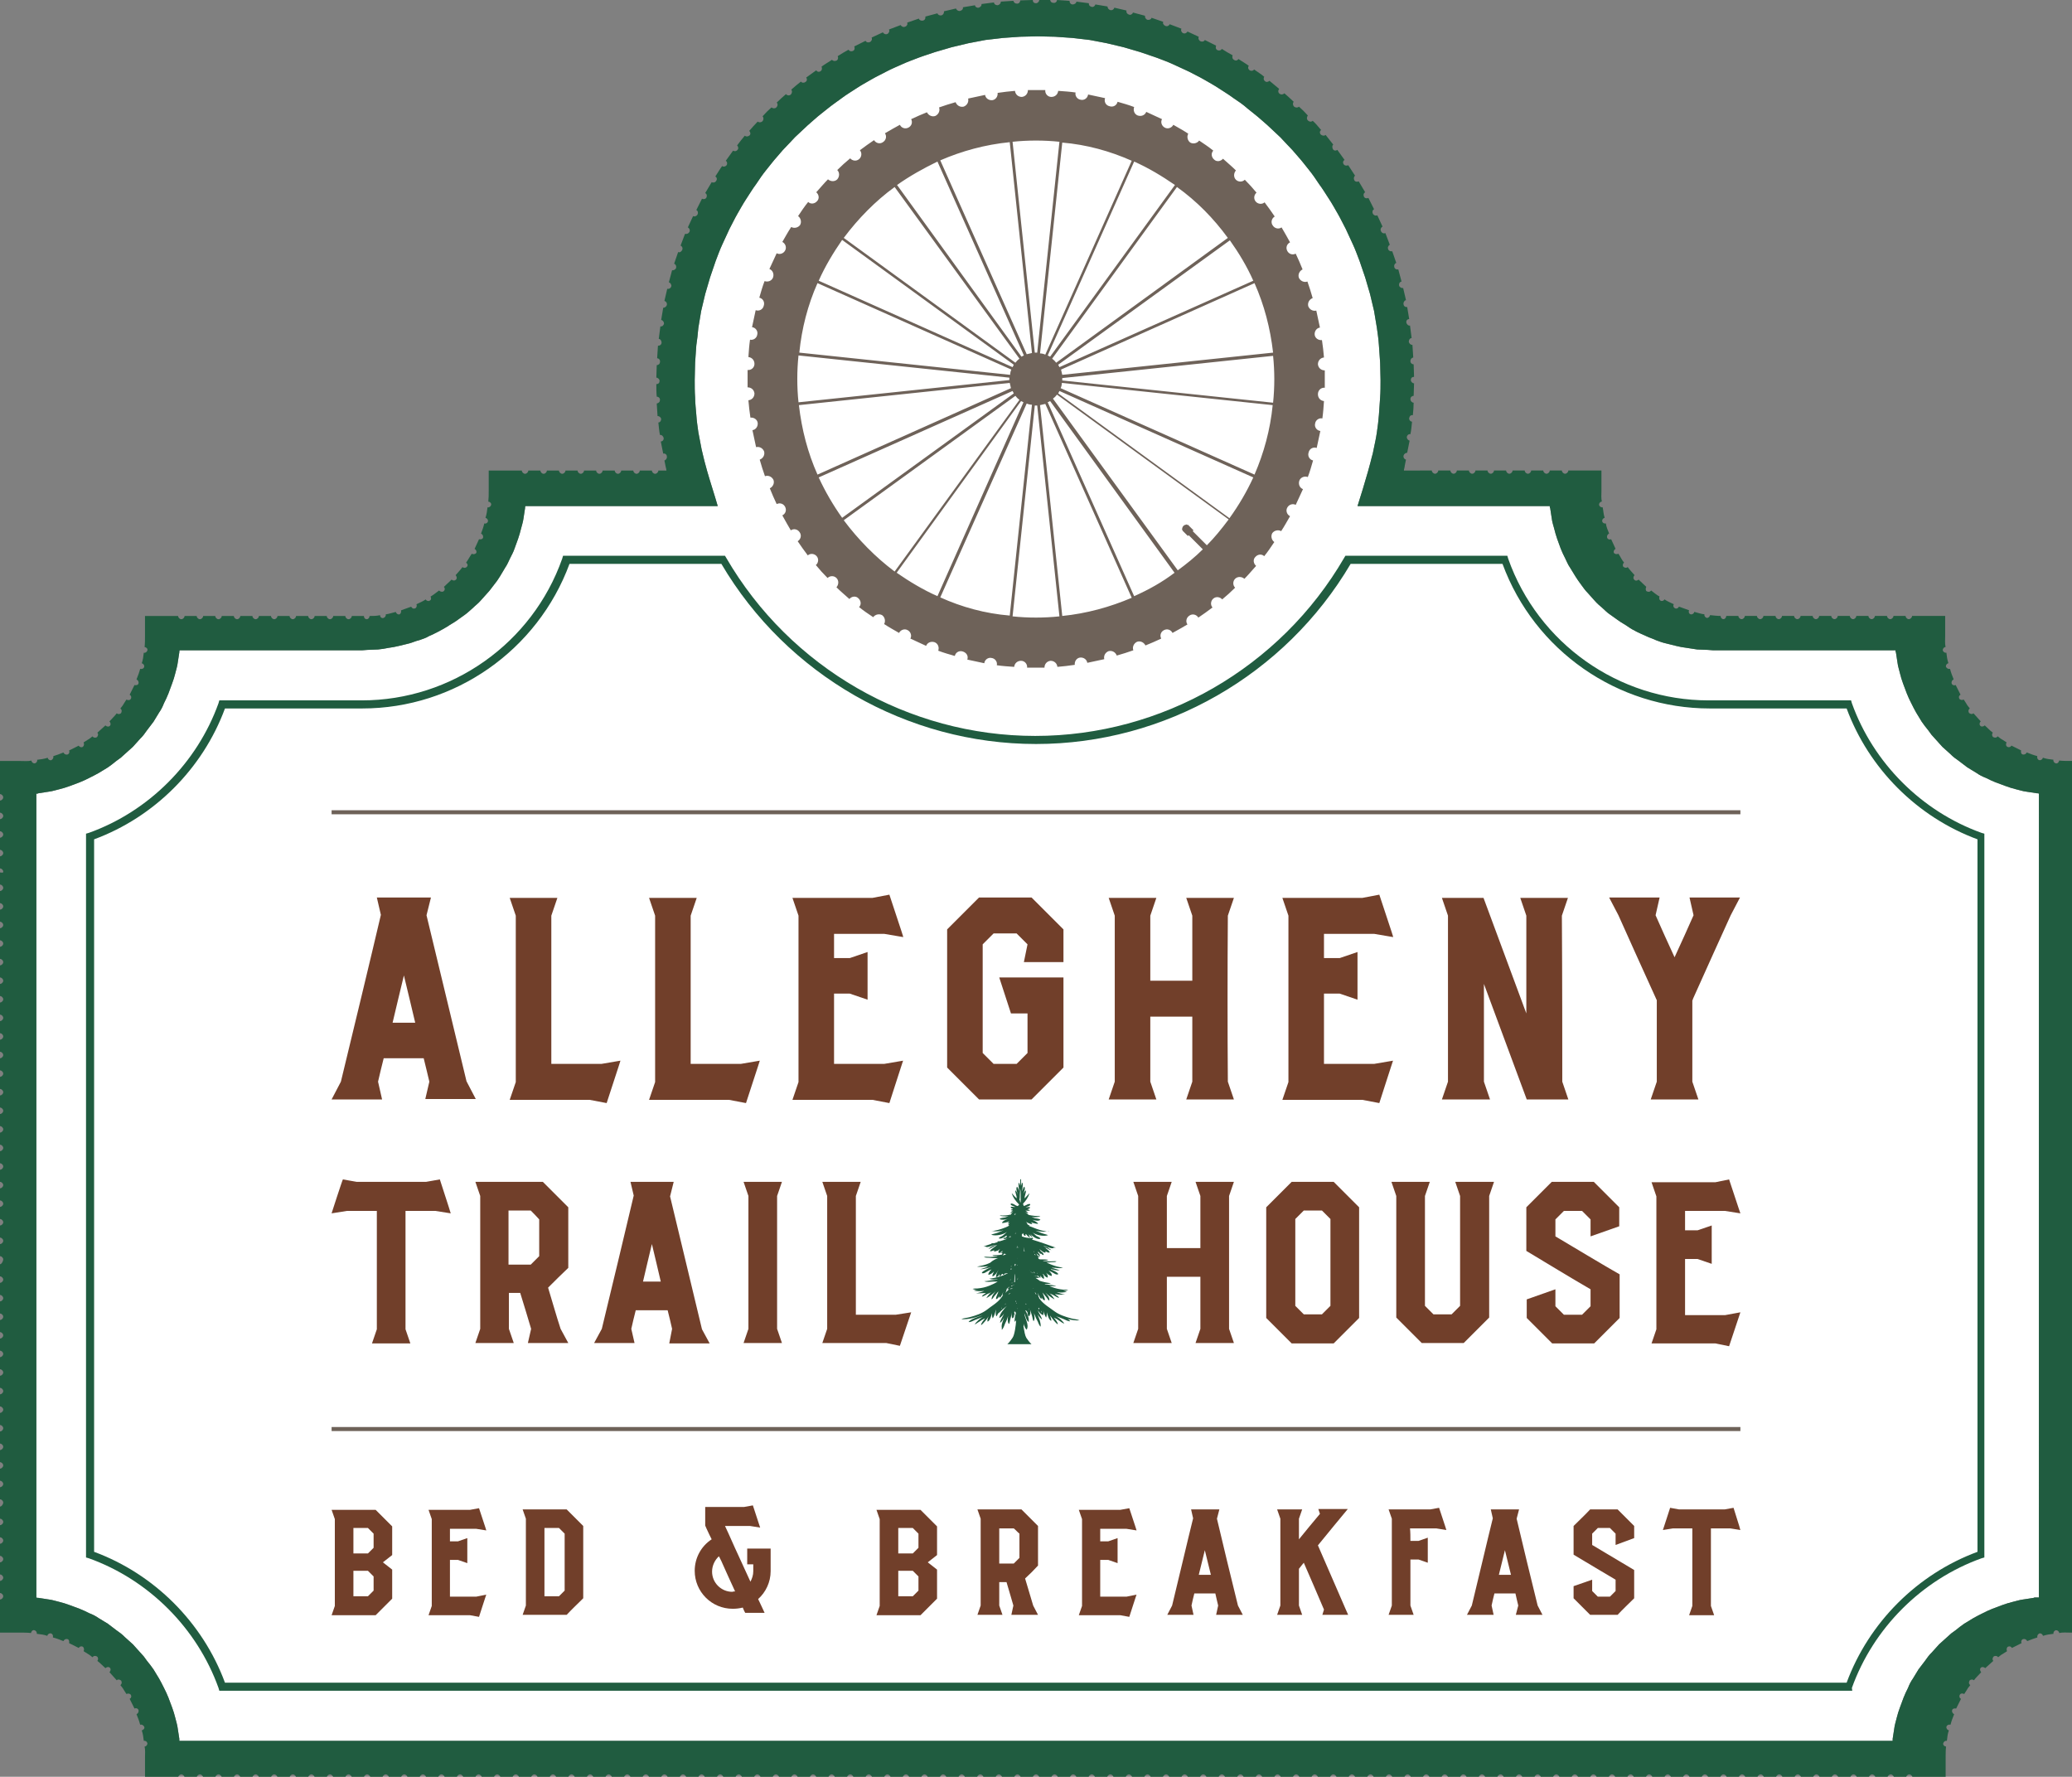 <?xml version="1.0" encoding="UTF-8"?>
<!-- Generator: Adobe Illustrator 25.0.1, SVG Export Plug-In . SVG Version: 6.00 Build 0)  -->
<svg version="1.1" id="logo" xmlns="http://www.w3.org/2000/svg" xmlns:xlink="http://www.w3.org/1999/xlink" x="0px" y="0px" viewBox="0 0 513 439.9" style="enable-background:new 0 0 513 439.9;" xml:space="preserve">
<rect x="0" y="0" width="513" height="439.9" fill="#808080" stroke="none"/>
<style type="text/css">
	.st0{fill:#FFFFFF;}
	.st1{fill:#713F2A;}
	.st2{fill:#6E6259;}
	.st3{fill:#205C40;}
</style>
<g>
	<path class="st0" d="M504,395.5c-0.2,0-0.4,0-0.5,0.1l-2.6,0.4c-0.9,0.1-1.7,0.4-2.6,0.6c-1.7,0.4-3.4,1.1-5,1.7   c-0.8,0.3-1.6,0.7-2.4,1.1c-0.8,0.4-1.6,0.8-2.3,1.2l-2.3,1.4c-0.7,0.5-1.4,1-2.1,1.6l-1.1,0.8c-0.3,0.3-0.7,0.6-1,0.9l-2,1.8   l-1.8,2c-0.3,0.3-0.6,0.6-0.9,1l-0.8,1.1c-0.5,0.7-1.1,1.4-1.6,2.1l-1.4,2.3c-0.5,0.7-0.9,1.5-1.2,2.3c-0.4,0.8-0.8,1.6-1.1,2.4   c-0.6,1.7-1.3,3.3-1.7,5c-0.2,0.9-0.5,1.7-0.6,2.6l-0.4,2.6v0.5H44.4v-0.5l-0.4-2.6c-0.1-0.9-0.4-1.7-0.6-2.6   c-0.4-1.7-1.1-3.4-1.7-5c-0.3-0.8-0.7-1.6-1.1-2.4c-0.4-0.8-0.8-1.6-1.2-2.3l-1.4-2.3c-0.5-0.7-1-1.4-1.6-2.1l-0.8-1.1   c-0.3-0.3-0.6-0.7-0.9-1l-1.8-2l-2-1.8c-0.3-0.3-0.6-0.6-1-0.9l-1.1-0.8c-0.7-0.5-1.4-1.1-2.1-1.6l-2.3-1.4   c-0.7-0.5-1.5-0.9-2.3-1.2c-0.8-0.4-1.6-0.8-2.4-1.1c-1.7-0.6-3.3-1.3-5-1.7c-0.9-0.2-1.7-0.5-2.6-0.6l-2.6-0.4v0l0,0   c-0.2,0-0.4,0-0.5-0.1l0-0.3l0-198.7c0.2,0,0.4,0,0.5-0.1v0l2.6-0.4c0.9-0.1,1.7-0.4,2.6-0.6c1.7-0.4,3.4-1.1,5-1.7   c0.8-0.3,1.6-0.7,2.4-1.1c0.8-0.4,1.6-0.8,2.3-1.2l2.3-1.4c0.7-0.5,1.4-1,2.1-1.6l1.1-0.8c0.3-0.3,0.7-0.6,1-0.9l2-1.8l1.8-2   c0.3-0.3,0.6-0.6,0.9-1l0.8-1.1c0.5-0.7,1.1-1.4,1.6-2.1l1.4-2.3c0.5-0.7,0.9-1.5,1.2-2.3c0.4-0.8,0.8-1.6,1.1-2.4   c0.6-1.7,1.3-3.3,1.7-5c0.2-0.9,0.5-1.7,0.6-2.6l0.4-2.6l0,0c0-0.2,0-0.4,0.1-0.5h44h1.2l1.3-0.1l2.6-0.1c0.9-0.1,1.7-0.2,2.6-0.4   c1.7-0.2,3.4-0.7,5.1-1.1c0.8-0.2,1.6-0.6,2.5-0.8c0.8-0.3,1.6-0.5,2.4-1c1.6-0.7,3.1-1.5,4.6-2.4c0.7-0.5,1.5-0.9,2.2-1.4l2.1-1.5   c0.7-0.5,1.3-1.1,2-1.7c0.6-0.6,1.3-1.1,1.9-1.8l1.7-1.9c0.6-0.6,1.1-1.4,1.6-2c1.1-1.3,1.9-2.8,2.8-4.3c0.5-0.7,0.8-1.5,1.2-2.3   c0.4-0.8,0.8-1.5,1.1-2.4c0.6-1.6,1.2-3.2,1.6-4.9c0.2-0.8,0.5-1.7,0.6-2.5l0.4-2.6l0,0c0-0.2,0-0.4,0.1-0.5h47.6   c-0.8-2.8-1.8-5.8-2.6-8.6c-0.2-0.7-0.4-1.5-0.6-2.2l-0.3-1.2c-0.2-0.7-0.3-1.4-0.5-2.1c-0.3-1.4-0.5-2.8-0.8-4.2   c-0.2-1.4-0.4-2.8-0.5-4.3c-0.1-1.4-0.3-2.9-0.3-4.3c-0.1-1.4-0.1-2.9-0.1-4.3l0.1-4.3c0.1-1.4,0.2-2.9,0.3-4.3   c0.2-1.4,0.4-2.9,0.5-4.3l0.7-4.2l1-4.2l1.2-4.1l1.4-4.1c0.5-1.3,1-2.7,1.6-4c0.6-1.3,1.2-2.6,1.8-3.9c0.7-1.3,1.3-2.6,2-3.8   c0.7-1.2,1.4-2.5,2.2-3.7c0.8-1.2,1.5-2.4,2.4-3.6c0.8-1.2,1.6-2.4,2.5-3.5c0.9-1.1,1.8-2.3,2.7-3.3c0.9-1.1,1.9-2.2,2.9-3.2   l1.5-1.6l1.6-1.5l1.6-1.5l1.6-1.4c1.1-1,2.2-1.8,3.3-2.7c1.1-0.9,2.3-1.7,3.5-2.6c1.2-0.9,2.4-1.6,3.6-2.4c1.2-0.8,2.5-1.5,3.7-2.2   c1.2-0.7,2.5-1.3,3.8-2c1.3-0.7,2.6-1.2,3.9-1.8c1.3-0.6,2.7-1.1,4-1.6c1.3-0.5,2.7-0.9,4.1-1.4l4.1-1.2l4.2-1l4.2-0.8l4.3-0.5   l4.3-0.3l4.3-0.1l4.3,0.1l4.3,0.3l4.3,0.5l4.2,0.8l4.2,1l4.1,1.2c1.4,0.5,2.7,0.9,4.1,1.4c1.3,0.5,2.7,1,4,1.6   c1.3,0.6,2.6,1.2,3.9,1.8c1.3,0.7,2.6,1.3,3.8,2c1.2,0.7,2.5,1.4,3.7,2.2c1.2,0.8,2.4,1.5,3.6,2.4c1.2,0.8,2.4,1.6,3.5,2.6   c1.1,0.9,2.3,1.8,3.3,2.7l1.6,1.4l1.6,1.5l1.6,1.5l1.5,1.6c1,1,2,2.1,2.9,3.2c1,1.1,1.8,2.2,2.7,3.3c0.9,1.1,1.7,2.3,2.5,3.5   c0.9,1.2,1.6,2.4,2.4,3.6c0.8,1.2,1.5,2.5,2.2,3.7c0.7,1.2,1.3,2.5,2,3.8c0.6,1.3,1.2,2.6,1.8,3.9c0.6,1.3,1.1,2.7,1.6,4l1.4,4.1   l1.2,4.1l1,4.2l0.7,4.2c0.2,1.4,0.4,2.8,0.5,4.3c0.1,1.4,0.2,2.9,0.3,4.3l0.1,4.3c0,1.4,0,2.9-0.1,4.3c-0.1,1.4-0.2,2.9-0.3,4.3   c-0.1,1.4-0.3,2.9-0.5,4.3c-0.2,1.4-0.5,2.8-0.8,4.2c-0.1,0.7-0.3,1.4-0.5,2.1l-0.3,1.2c-0.2,0.7-0.4,1.5-0.6,2.2   c-0.8,2.8-1.7,5.8-2.6,8.6h47.6c0,0.2,0,0.4,0.1,0.5l0,0l0.4,2.6c0.1,0.9,0.4,1.7,0.6,2.5c0.4,1.7,1,3.3,1.6,4.9   c0.3,0.8,0.7,1.6,1.1,2.4c0.4,0.8,0.7,1.6,1.2,2.3c0.9,1.5,1.8,3,2.8,4.3c0.5,0.7,1,1.4,1.6,2l1.7,1.9c0.6,0.7,1.2,1.2,1.9,1.8   c0.7,0.6,1.2,1.2,2,1.7l2.1,1.5c0.7,0.5,1.5,0.9,2.2,1.4c1.4,1,3,1.7,4.6,2.4c0.8,0.4,1.6,0.6,2.4,1c0.8,0.3,1.6,0.6,2.5,0.8   c1.7,0.4,3.3,0.9,5.1,1.1c0.9,0.1,1.7,0.3,2.6,0.4l2.6,0.1l1.3,0.1h1.2h44c0,0.2,0,0.4,0.1,0.5l0,0l0.4,2.6   c0.1,0.9,0.4,1.7,0.6,2.6c0.4,1.7,1.1,3.4,1.7,5c0.3,0.8,0.7,1.6,1.1,2.4c0.4,0.8,0.8,1.6,1.2,2.3l1.4,2.3c0.5,0.7,1,1.4,1.6,2.1   l0.8,1.1c0.3,0.3,0.6,0.7,0.9,1l1.8,2l2,1.8c0.3,0.3,0.6,0.6,1,0.9l1.1,0.8c0.7,0.5,1.4,1.1,2.1,1.6l2.3,1.4   c0.7,0.5,1.5,0.9,2.3,1.2c0.8,0.4,1.6,0.8,2.4,1.1c1.7,0.6,3.3,1.3,5,1.7c0.9,0.2,1.7,0.5,2.6,0.6l2.6,0.4v0l0,0   c0.2,0,0.4,0,0.5,0.1V395.5z"/>
	<g>
		<path class="st1" d="M97.1,385l-2.3,1.8l2.3,1.8c0,1.6,0,5.9,0,7.2c-1.4,1.4-2.8,2.8-4.1,4.1c-0.2,0,1.5,0-10.9,0l0.8-2.3    c0-6.4,0-15.1,0-21.5l-0.8-2.3c0.6,0,10.3,0,10.9,0c1.4,1.4,2.8,2.8,4.1,4.1C97.1,379.1,97.1,383.4,97.1,385z M92.5,379.7    c-0.5-0.5-0.9-0.9-1.4-1.4c-1.2,0-2.4,0-3.6,0c0,2,0,4.1,0,6.3c0.8,0,1.9,0,3.6,0c0.5-0.5,0.9-0.9,1.4-1.4    C92.5,381.4,92.5,381.6,92.5,379.7z M92.5,390.3c-0.5-0.5-0.9-0.9-1.4-1.4c-1.6,0-2.8,0-3.6,0c0,2.2,0,4.3,0,6.3    c1.2,0,2.4,0,3.6,0c0.5-0.5,0.9-0.9,1.4-1.4C92.5,392,92.5,392.2,92.5,390.3z"/>
		<path class="st1" d="M120.4,394.8c0.1-0.4-1.8,5.5-1.8,5.5l-2.2-0.4c-1.5,0-3.5,0-10.3,0l0.8-2.3c0-10,0-2.2,0-21.5l-0.8-2.3    c2,0,9,0,10.3,0l2.2-0.4c1.8,5.4,1.8,5.5,1.8,5.5l-2.5-0.4c-3.5,0-4.1,0-6.5,0c0,1,0,2.1,0,3.1c0.5,0,1.1,0,2,0l2.3-0.8v6.2    l-2.3-0.8v0c-0.9,0-1.5,0-2,0c0,3.1,0,6.3,0,9.1c2.4,0,3,0,6.5,0L120.4,394.8z"/>
		<path class="st1" d="M144.4,377.8c0,0.4,0,17.9,0,17.9c-1.4,1.4-2.8,2.7-4.1,4.1c-6.9,0-1,0-10.9,0l0.8-2.3c0-6.4,0-15.1,0-21.5    l-0.8-2.3c0.6,0,10.3,0,10.9,0C141.7,375.1,143.1,376.5,144.4,377.8z M139.8,379.7c-0.5-0.5-0.9-0.9-1.4-1.4c-1.2,0-2.4,0-3.6,0    c0,5.3,0,11.6,0,16.9c1.2,0,2.4,0,3.6,0c0.5-0.5,0.9-0.9,1.4-1.4V379.7z"/>
		<path class="st1" d="M187.7,395.9c0.1,0.1,0.1,0.3,0.2,0.4c0.6,1.3,1.1,2.3,1.4,3h-4.8c-0.2-0.3-0.4-0.8-0.6-1.3c0,0,0,0,0,0    c-0.8,0.2-1.6,0.3-2.5,0.3c-5.2,0-9.4-4.2-9.4-9.4c0-3.2,1.6-6.1,4.2-7.8c-0.2-0.4-0.4-0.8-0.6-1.2c-0.5-1.1-0.9-1.9-1-2.2    c0,0,0-4.5,0-4.6c7,0,4.9,0,9.6,0h0l2.2-0.4c0.7,2.2,1.1,3.3,1.8,5.5l-2.5-0.4c-3.3,0-4.1,0-6.2,0c0.3,0.6,1.2,2.6,2.4,5.3    c0.5,1.1,1.1,2.4,1.7,3.7c0.7,1.6,1.5,3.2,2.2,4.8c0.4-0.8,0.7-1.6,0.7-2.6v-1.7H185v-3.9h5.8v5.6    C190.8,391.7,189.6,394.2,187.7,395.9z M182,394C182,394,182,394,182,394c-1.1-2.4-2.3-5-3.4-7.5c-0.2-0.4-0.4-0.8-0.6-1.2    c-1,0.9-1.7,2.3-1.7,3.8c0,2.8,2.3,5,5,5C181.6,394,181.8,394,182,394z"/>
		<path class="st1" d="M232,385l-2.3,1.8l2.3,1.8c0,1.6,0,5.9,0,7.2c-1.4,1.4-2.8,2.8-4.1,4.1c-0.2,0,1.5,0-10.9,0l0.8-2.3    c0-6.4,0-15.1,0-21.5l-0.8-2.3c0.6,0,10.3,0,10.9,0c1.4,1.4,2.8,2.8,4.1,4.1C232,379.1,232,383.4,232,385z M227.4,379.7    c-0.5-0.5-0.9-0.9-1.4-1.4c-1.2,0-2.4,0-3.6,0c0,2,0,4.1,0,6.3c0.8,0,1.9,0,3.6,0c0.5-0.5,0.9-0.9,1.4-1.4    C227.4,381.4,227.4,381.6,227.4,379.7z M227.4,390.3c-0.5-0.5-0.9-0.9-1.4-1.4c-1.6,0-2.8,0-3.6,0c0,2.2,0,4.3,0,6.3    c1.2,0,2.4,0,3.6,0c0.5-0.5,0.9-0.9,1.4-1.4C227.4,392,227.4,392.2,227.4,390.3z"/>
		<path class="st1" d="M253.8,390.8c0.7,2.4,1.4,4.7,2,6.7l1.2,2.3h-6.6l0.5-2.3c-0.5-1.8-1.1-3.7-1.7-5.8c-0.7,0-1.3,0-1.8,0    c0,2.1,0,4,0,5.8h0l0.8,2.3c-2.3,0-3.9,0-6.2,0l0.8-2.3c0-6.4,0-15.1,0-21.5l-0.8-2.3c1.9,0,9,0,10.9,0c1.4,1.4,2.8,2.8,4.1,4.1    c0,1.3,0,8.2,0,9.8C256,388.7,254.9,389.8,253.8,390.8z M251,378.4c-1.2,0-2.4,0-3.6,0c0,2.7,0,5.7,0,8.7c1.2,0,2.4,0,3.6,0    c0.5-0.5,0.9-0.9,1.4-1.4c0-1.8,0-4.1,0-6C251.9,379.3,251.5,378.8,251,378.4z"/>
		<path class="st1" d="M281.4,394.8c0.1-0.4-1.8,5.5-1.8,5.5l-2.2-0.4c-1.5,0-3.5,0-10.3,0l0.8-2.3c0-10,0-2.2,0-21.5l-0.8-2.3    c2,0,9,0,10.3,0l2.2-0.4c1.8,5.4,1.8,5.5,1.8,5.5l-2.5-0.4c-3.5,0-4.1,0-6.5,0c0,1,0,2.1,0,3.1c0.5,0,1.1,0,2,0l2.3-0.8v6.2    l-2.3-0.8v0c-0.9,0-1.5,0-2,0c0,3.1,0,6.3,0,9.1c2.4,0,3,0,6.5,0L281.4,394.8z"/>
		<path class="st1" d="M301.6,397.5c-0.2-0.9-0.5-2-0.7-3c-1.7,0-3.5,0-5.2,0c-0.3,1.1-0.5,2.1-0.7,3l0.5,2.3H289l1.2-2.3h0    c1.6-6.5,3.8-16,5.2-21.6l-0.5-2.2l7,0l-0.6,2.3c1.3,5.6,3.6,15,5.2,21.5l1.2,2.3h-6.6L301.6,397.5z M299.8,389.9    c-0.5-2-1-4.1-1.5-6.1c-0.5,2-1,4.1-1.5,6.1C297.8,389.9,298.8,389.9,299.8,389.9z"/>
		<path class="st1" d="M333.8,399.8c-2.7,0-1.8,0-6.4,0l0.4-1.3c-0.2-0.5-4.8-11.2-5-11.6c-0.3,0.4-0.6,0.7-1.2,1.5    c0,3.2,0,6.3,0,9.1h0l0.8,2.3h-6.2l0.8-2.3c0-6.4,0-14.7,0-21.5l-0.8-2.3h6.2l-0.8,2.3h0c0,1.6,0,3.4,0,5.1c2-2.5,3.3-4,5.2-6.3    l-0.4-1.2c0.7,0,6.7,0,7.3,0c-2.1,2.5-4.7,5.7-7.4,9C334.8,402.2,333.7,399.6,333.8,399.8z"/>
		<path class="st1" d="M349.2,381.5c0.5,0,1.1,0,2,0l2.3-0.8v6.2l-2.3-0.8v0c-0.9,0-1.5,0-2,0c0,4,0,8,0,11.4h0l0.8,2.3h-6.2    l0.8-2.3c0-8,0-14,0-21.5l-0.8-2.3c2,0,9,0,10.3,0l2.2-0.4c1.8,5.4,1.8,5.5,1.8,5.5l-2.5-0.4c-3.5,0-4.1,0-6.5,0    C349.2,379.4,349.2,380.4,349.2,381.5z"/>
		<path class="st1" d="M375.9,397.5c-0.2-0.9-0.5-2-0.7-3c-1.7,0-3.5,0-5.2,0c-0.3,1.1-0.5,2.1-0.7,3l0.5,2.3h-6.6l1.2-2.3h0    c1.6-6.5,3.8-16,5.2-21.6l-0.5-2.2l7,0l-0.6,2.3c1.3,5.6,3.6,15,5.2,21.5l1.2,2.3h-6.6L375.9,397.5z M374.1,389.9    c-0.5-2-1-4.1-1.5-6.1c-0.5,2-1,4.1-1.5,6.1C372.1,389.9,373.1,389.9,374.1,389.9z"/>
		<path class="st1" d="M400,382.5v-2.8c-0.5-0.5-0.9-0.9-1.4-1.4h-3c-0.5,0.5-0.9,0.9-1.4,1.4v2.8c2.5,1.5,8.2,4.9,10.4,6.2    c0,1.7,0,5.9,0,7c-1.4,1.4-2.8,2.7-4.1,4.1c-0.2,0-6.8,0-6.8,0c-1.4-1.4-2.8-2.8-4.1-4.1c0,0,0-0.6,0-3l4.6-1.6v2.8    c0.5,0.5,0.9,0.9,1.4,1.4h3c0.5-0.5,0.9-0.9,1.4-1.4v-2.8c-3.2-1.9-7.1-4.2-10.4-6.2c0-0.7,0-6.1,0-7.1c1.4-1.4,2.8-2.7,4.1-4.1    c0,0,6.6,0,6.8,0c1.4,1.4,2.8,2.8,4.1,4.1v3L400,382.5z"/>
		<path class="st1" d="M430.9,378.8l-2.5-0.4c-3,0-3.1,0-4.8,0v0c0,0,0,0,0,0c0,6.3,0,13.5,0,19.2h0l0.8,2.3h-6.2l0.8-2.3    c0-5.7,0-12.9,0-19.2c0,0,0,0,0,0v0c-1.7,0-1.8,0-4.8,0l-2.5,0.4c-0.1,0.4,1.8-5.5,1.8-5.5l2.2,0.4c3.8,0,7.9,0,11.3,0l2.2-0.4    C432.4,383.4,429.5,374.6,430.9,378.8z"/>
	</g>
	<g>
		<rect x="82.1" y="200.6" class="st2" width="348.8" height="1"/>
	</g>
	<g>
		<rect x="82.1" y="353.3" class="st2" width="348.8" height="1"/>
	</g>
	<g>
		<path class="st3" d="M458.6,418.6H54.3l-0.2-0.7c-5.3-14.8-17.3-26.8-32.1-32.1l-0.7-0.2l0-179.2l0.7-0.2    c14.8-5.3,26.8-17.3,32.1-32.1l0.2-0.7h35.3c22.2,0,42.2-14.1,49.6-35.1l0.2-0.7l40.1,0l0.3,0.5c15.8,27.2,45.1,44.1,76.5,44.1    c31.4,0,60.7-16.9,76.5-44.1l0.3-0.5l40.1,0l0.2,0.7c7.4,21,27.4,35.1,49.6,35.1h35.3l0.2,0.7c5.3,14.8,17.3,26.8,32.1,32.1    l0.7,0.2v179.2l-0.7,0.2c-14.8,5.3-26.8,17.3-32.1,32.1L458.6,418.6z M55.7,416.6h401.5c5.5-14.9,17.5-26.9,32.4-32.4V207.8    c-14.9-5.5-26.9-17.5-32.4-32.4h-33.9c-22.8,0-43.4-14.3-51.3-35.8l-37.6,0c-16.2,27.5-46,44.6-77.9,44.6s-61.7-17.1-77.9-44.6    l-37.6,0c-7.9,21.4-28.4,35.8-51.3,35.8H55.7c-5.5,14.9-17.5,26.9-32.4,32.4l0,176.4C38.2,389.7,50.2,401.7,55.7,416.6z"/>
	</g>
	<g>
		<path class="st1" d="M106.3,267.8c-0.4-1.8-0.9-3.7-1.4-5.8c-3.3,0-6.6,0-9.9,0c-0.5,2-1,4-1.4,5.8l1,4.4H82.1l2.3-4.4h0    c3-12.4,7.4-30.6,9.9-41.3l-1-4.3l13.4,0l-1.1,4.4c2.6,10.7,6.9,28.7,9.9,41.1l2.3,4.4h-12.5L106.3,267.8z M102.8,253.2    c-0.9-3.9-1.9-7.9-2.8-11.7c-0.9,3.8-1.9,7.8-2.8,11.7C99,253.2,100.9,253.2,102.8,253.2z"/>
		<path class="st1" d="M150.2,273.1l-4.2-0.8c-2.8,0-6.8,0-19.8,0l1.5-4.4c0-12.6,0-24.6,0-41.2h0l-1.5-4.4H138l-1.5,4.4    c0,11.5,0,25.2,0,36.7c4.5,0,5.8,0,12.4,0l4.7-0.8C153.9,261.9,150.2,273,150.2,273.1z"/>
		<path class="st1" d="M184.7,273.1l-4.2-0.8c-2.8,0-6.8,0-19.8,0l1.5-4.4c0-12.6,0-24.6,0-41.2h0l-1.5-4.4h11.8l-1.5,4.4    c0,11.5,0,25.2,0,36.7c4.5,0,5.8,0,12.4,0l4.7-0.8C188.4,261.9,184.7,273,184.7,273.1z"/>
		<path class="st1" d="M223.6,262.6c0.2-0.7-3.4,10.5-3.4,10.5l-4.2-0.8c-2.8,0-6.8,0-19.8,0l1.5-4.4c0-19.2,0-4.2,0-41.2l-1.5-4.4    c3.7,0,17.3,0,19.8,0l4.2-0.8c3.4,10.3,3.5,10.5,3.4,10.5l-4.7-0.8c-6.6,0-7.8,0-12.4,0c0,1.9,0,3.9,0,6c1,0,2.2,0,3.9,0l4.4-1.5    v11.8l-4.4-1.5v0c-1.7,0-2.9,0-3.9,0c0,6,0,12,0,17.4c4.5,0,5.8,0,12.4,0L223.6,262.6z"/>
		<path class="st1" d="M263.3,230.1c0,3,0,5.2,0,8.1h-9.8l0.9-4.4h0c-0.9-0.9-1.8-1.8-2.7-2.7c-0.6,0-5.2,0-5.7,0    c-0.9,0.9-1.8,1.8-2.7,2.7v26.9c0.9,0.9,1.8,1.8,2.7,2.7c0.4,0,5.1,0,5.7,0c0.9-0.9,1.8-1.8,2.7-2.7h0l0-9.8c-1.1,0-2.4,0-4.1,0    l-2.9-8.9c16.2,0,9.9,0,15.9,0c0,4.6,0,17.3,0,22.3c-2.6,2.6-5.3,5.3-7.9,7.9c-0.3,0-13,0-13,0c-2.6-2.6-5.3-5.3-7.9-7.9    c0,0,0-33.5,0-34.2c2.6-2.6,5.3-5.3,7.9-7.9c0,0,12.7,0,13,0C258.1,224.9,260.7,227.5,263.3,230.1z"/>
		<path class="st1" d="M304,267.8l1.5,4.4h-11.8l1.5-4.4c0-4.9,0-10.4,0-16.1c-3.5,0-7.1,0-10.4,0c0,5.7,0,11.2,0,16.1h0l1.5,4.4    h-11.8l1.5-4.4c0-12.2,0-28.1,0-41.1l-1.5-4.4h11.8l-1.5,4.4h0c0,5.1,0,10.6,0,16.1c3.3,0,6.9,0,10.4,0c0-5.6,0-11.1,0-16.1    l-1.5-4.4h11.8l-1.5,4.4h0C303.9,239.7,303.9,255.6,304,267.8L304,267.8z"/>
		<path class="st1" d="M344.9,262.6c0.2-0.7-3.4,10.5-3.4,10.5l-4.2-0.8c-2.8,0-6.8,0-19.8,0l1.5-4.4c0-19.2,0-4.2,0-41.2l-1.5-4.4    c3.7,0,17.3,0,19.8,0l4.2-0.8c3.4,10.3,3.5,10.5,3.4,10.5l-4.7-0.8c-6.6,0-7.8,0-12.4,0c0,1.9,0,3.9,0,6c1,0,2.2,0,3.9,0l4.4-1.5    v11.8l-4.4-1.5v0c-1.7,0-2.9,0-3.9,0c0,6,0,12,0,17.4c4.5,0,5.8,0,12.4,0L344.9,262.6z"/>
		<path class="st1" d="M386.8,267.8l1.5,4.4c-7,0-5.5,0-10.3,0l-10.6-28.6c0,7.7,0,15.2,0,24.2c2.3,6.8,1.2,3.4,1.5,4.4H357l1.5-4.4    c0-15.2,0-33.9,0-41.1l-1.5-4.4c1.1,0-3.8,0,10.3,0l10.6,28.6c0-7.7,0-15.2,0-24.2h0l-1.5-4.4h11.8l-1.5,4.4    C386.8,241.9,386.8,260.5,386.8,267.8z"/>
		<path class="st1" d="M419,247.7c0,7.1,0,14,0,20.1h0l1.5,4.4h-11.8l1.5-4.4c0-6.1,0-13.1,0-20.2c-0.1-0.1-0.1-0.2-0.2-0.4    c-3.3-7.2-6.6-14.6-9.3-20.6l-2.3-4.4h12.5l-1,4.4h0c1.4,3.2,3,6.7,4.7,10.4c1.7-3.7,3.3-7.2,4.7-10.4h0l-1-4.4h12.5l-2.3,4.4    c-2.7,6-6.1,13.4-9.3,20.6C419.1,247.4,419.1,247.6,419,247.7z"/>
	</g>
	<g>
		<path class="st1" d="M111.6,300.4l-3.8-0.6c-4.6,0-4.8,0-7.4,0v0c0,0,0,0,0,0c0,9.6,0,20.6,0,29.3h0l1.2,3.5h-9.5l1.2-3.5    c0-8.7,0-19.7,0-29.3c0,0,0,0,0,0v0c-2.6,0-2.8,0-7.4,0l-3.8,0.6c-0.2,0.6,2.7-8.4,2.8-8.4l3.4,0.6c5.8,0,12.1,0,17.2,0l3.4-0.6    C113.9,307.4,109.5,294,111.6,300.4z"/>
		<path class="st1" d="M135.7,318.8c1.1,3.6,2.1,7.2,3.1,10.2l1.9,3.5h-10l0.8-3.5c-0.8-2.7-1.7-5.7-2.7-8.9c-1.1,0-2,0-2.8,0    c0,3.1,0,6.2,0,8.9h0l1.2,3.5c-3.4,0-6,0-9.5,0l1.2-3.5h0c0-9.8,0-23.1,0-32.9l-1.2-3.5c2.9,0,13.8,0,16.7,0    c2.1,2.1,4.2,4.2,6.3,6.3c0,2,0,12.6,0,15C139,315.5,137.3,317.2,135.7,318.8z M131.4,299.7c-1.9,0-3.7,0-5.5,0    c0,4.2,0,8.8,0,13.4c1.8,0,3.6,0,5.5,0c0.7-0.7,1.4-1.4,2.1-2.1c0-2.8,0-6.3,0-9.1C132.8,301.1,132.1,300.4,131.4,299.7z"/>
		<path class="st1" d="M166.4,329c-0.3-1.4-0.7-3-1.1-4.6c-2.6,0-5.3,0-7.9,0c-0.4,1.6-0.8,3.2-1.1,4.6l0.8,3.5h-10l1.9-3.5h0    c2.4-9.9,5.9-24.5,7.9-33l-0.8-3.4l10.7,0l-0.9,3.6c2.1,8.6,5.5,23,7.9,32.9l1.9,3.5h-10L166.4,329z M163.6,317.3    c-0.7-3.1-1.5-6.3-2.2-9.3c-0.7,3-1.5,6.2-2.2,9.3C160.6,317.3,162.1,317.3,163.6,317.3z"/>
		<path class="st1" d="M192.4,329l1.2,3.5h-9.5l1.2-3.5c0-9.8,0-22.5,0-32.9l-1.2-3.5h9.5l-1.2,3.5h0    C192.4,306.5,192.4,319.3,192.4,329L192.4,329z"/>
		<path class="st1" d="M222.8,333.2l-3.4-0.7c-2.2,0-5.4,0-15.8,0l1.2-3.5c0-10.1,0-19.7,0-32.9h0l-1.2-3.5h9.5l-1.2,3.5    c0,9.2,0,20.2,0,29.4c3.6,0,4.6,0,9.9,0l3.8-0.6C225.8,324.3,222.8,333.2,222.8,333.2z"/>
	</g>
	<g>
		<path class="st1" d="M304.3,329L304.3,329l1.2,3.5H296l1.2-3.5c0-3.9,0-8.4,0-12.9c-2.8,0-5.6,0-8.3,0c0,4.5,0,9,0,12.9h0l1.2,3.5    h-9.5l1.2-3.5c0-9.8,0-22.5,0-32.9l-1.2-3.5h9.5l-1.2,3.5h0c0,4.1,0,8.5,0,12.9c2.7,0,5.5,0,8.3,0c0-4.4,0-8.9,0-12.9l-1.2-3.5    h9.5l-1.2,3.5h0C304.3,306.5,304.3,319.3,304.3,329L304.3,329z"/>
		<path class="st1" d="M336.5,298.9c0,0.6,0,27.4,0,27.4c-2.1,2.1-4.2,4.2-6.3,6.3c-0.3,0-10.4,0-10.4,0c-2.1-2.1-4.2-4.2-6.3-6.3    c0,0,0-26.8,0-27.4c2.1-2.1,4.2-4.2,6.3-6.3c0,0,10.1,0,10.4,0C332.3,294.7,334.4,296.8,336.5,298.9z M329.4,301.8    c-0.7-0.7-1.4-1.4-2.1-2.1c-0.5,0-4.2,0-4.5,0c-0.7,0.7-1.4,1.4-2.1,2.1v21.5c0.7,0.7,1.4,1.4,2.1,2.1c0.3,0,4.1,0,4.5,0    c0.7-0.7,1.4-1.4,2.1-2.1V301.8z"/>
		<path class="st1" d="M369.9,292.6l-1.2,3.5c0,10.2,0,30.1,0,30.1c-2.1,2.1-4.2,4.2-6.3,6.3c-0.3,0-10.4,0-10.4,0    c-2.1-2.1-4.2-4.2-6.3-6.3c0,0,0-20,0-30.1l-1.2-3.5h9.5l-1.2,3.5h0v27.2c0.7,0.7,1.4,1.4,2.1,2.1h4.5c0.7-0.7,1.4-1.4,2.1-2.1    v-27.2h0l-1.2-3.5H369.9z"/>
		<path class="st1" d="M393.8,306.1v-4.2c-0.7-0.7-1.4-1.4-2.1-2.1h-4.5c-0.7,0.7-1.4,1.4-2.1,2.1v4.2c3.9,2.3,12.5,7.5,15.9,9.4    c0,2.6,0,9,0,10.8c-2.1,2.1-4.2,4.2-6.3,6.3c-0.3,0-10.4,0-10.4,0c-2.1-2.1-4.2-4.2-6.3-6.3c0,0,0-0.9,0-4.6l7.1-2.5v4.2    c0.7,0.7,1.4,1.4,2.1,2.1h4.5c0.7-0.7,1.4-1.4,2.1-2.1v-4.2c-5-2.9-10.9-6.5-15.9-9.5c0-1.1,0-9.4,0-10.8c2.1-2.1,4.2-4.2,6.3-6.3    c0,0,10.1,0,10.4,0c2.1,2.1,4.2,4.2,6.3,6.3v4.7L393.8,306.1z"/>
		<path class="st1" d="M430.9,324.9c0.2-0.6-2.8,8.4-2.8,8.4l-3.4-0.7c-2.2,0-5.4,0-15.8,0l1.2-3.5c0-15.3,0-3.4,0-32.9l-1.2-3.5    c3,0,13.8,0,15.8,0l3.4-0.7c2.7,8.2,2.8,8.4,2.8,8.4l-3.8-0.6c-5.3,0-6.3,0-9.9,0c0,1.6,0,3.2,0,4.8c0.8,0,1.7,0,3.1,0l3.5-1.2    v9.5l-3.5-1.2v0c-1.4,0-2.3,0-3.1,0c0,4.8,0,9.6,0,13.9c3.6,0,4.6,0,9.9,0L430.9,324.9z"/>
	</g>
	<g>
		<path class="st3" d="M245.9,304.9c-0.2,0-0.3-0.1-0.5-0.1C245.6,304.9,245.8,304.9,245.9,304.9z"/>
		<path class="st3" d="M267.3,326.9c-0.6-0.3-1.4-0.3-2.1-0.5c-1.5-0.4-3-0.9-4.2-1.8c-1.2-0.9-2.6-1.7-3.5-2.9    c-0.1-0.1-0.1-0.2-0.2-0.2c0,0,0,0,0,0c0-0.2-0.1-0.4-0.2-0.5c0-0.3-0.1-0.6-0.2-0.9c0,0,0,0,0,0c0.3,0.5,0.5,1.2,0.9,1.5    c0.1-0.1,0.1-0.3,0.1-0.4c0.2,0.4,0.5,0.8,0.8,0.7c0-0.7-0.4-1.3-0.6-1.9c0.3,0.4,0.7,0.8,1,1.2c0.2,0.2,0.4,0.7,0.7,0.8    c0.1-0.8-0.5-1.4-1-2c0.6,0.6,1.5,1.3,2.3,1.7c-0.3-0.5-0.8-1.2-1.3-1.5c0.4,0.2,0.8,0.3,1.1,0.5c0.4,0.2,0.9,0.6,1.3,0.6    c-0.1-0.3-0.6-0.6-0.9-0.8c0,0-0.1-0.1-0.1-0.1c0.9,0.2,2.1,0.1,2.5,0.1c-0.7-0.1-1.4-0.3-2.1-0.6c0.9,0.2,1.9,0.1,2.6-0.1    c-0.3-0.1-0.7-0.1-1-0.2c0.5,0,0.9-0.1,1.3-0.2c-0.4-0.1-0.8-0.1-1.2-0.1c-1-0.1-2-0.3-3-0.7c-0.2-0.1-0.3-0.1-0.5-0.2    c0.6,0,1.3,0.1,1.7-0.1c-0.6,0-1.1-0.2-1.6-0.2c-0.4,0-0.7-0.1-1.1-0.1c-0.1,0-0.1-0.1-0.2-0.1c0.6,0,1.1,0,1.6-0.2    c-0.9-0.1-1.9-0.3-2.8-0.6c0,0-0.1-0.1-0.1-0.1c-0.3-0.2-0.6-0.4-0.9-0.6c0.5,0,0.9,0,0.9-0.1c0-0.2-0.9-0.4-1.5-0.4c0,0,0,0,0,0    c0.2,0,0.5,0,0.7,0c0.1,0,0.1,0.1,0.2,0.1c0,0,0-0.1,0-0.1c0.1,0,0.3,0,0.4,0c0.2,0.2,0.3,0.4,0.5,0.5c0-0.2,0-0.4,0-0.6    c0.3,0.5,0.6,0.8,0.9,0.8c0-0.4-0.1-0.8-0.3-1.2c0,0,0.1,0,0.1,0c0.3,0.5,0.7,0.9,1.1,0.9c0.1-0.4-0.1-0.8-0.4-1.2    c0.4,0.4,1,0.8,1.4,0.8c0.1-0.5-0.3-0.9-0.8-1.3c0.3,0.1,0.7,0.3,0.9,0.4c0.4,0.2,1,0.7,1.5,0.5c0-0.4-0.8-0.7-1.1-0.9    c-0.2-0.1-0.4-0.2-0.7-0.3c0,0,0-0.1,0-0.1c0.7,0.2,1.5,0.4,2.2,0.3c-0.5-0.2-1-0.3-1.6-0.5c-0.1,0-0.3-0.1-0.4-0.2    c0.3,0.1,0.7,0.1,1,0.1c0.6,0.1,1.2,0.1,1.8,0c-1-0.2-1.9-0.4-2.9-0.8c-0.4-0.2-0.8-0.3-1.2-0.5c0.4,0,0.9-0.1,1.3-0.1    c0.4,0,0.9,0,1.2-0.2c-0.5-0.1-1,0-1.6,0c-0.6,0-1.2-0.1-1.8-0.1c0.3-0.2,1,0,1.3-0.3c-0.6-0.1-1.2-0.1-1.8-0.1    c-0.2,0-0.3,0-0.5-0.1c0,0-0.1-0.1-0.1-0.1c0-0.1,0-0.2-0.1-0.4c0.2,0,0.4,0,0.5,0c-0.1-0.1-0.3-0.2-0.6-0.3    c-0.1-0.2-0.2-0.4-0.3-0.6c0,0,0,0,0,0c0.1,0.1,0.1,0.1,0.2,0.2c0.2,0.2,0.5,0.5,0.7,0.5c0-0.3-0.2-0.6-0.5-0.9c0-0.1,0-0.1,0-0.2    c0.1,0,0.1,0.1,0.2,0.1c0.2,0.3,0.4,0.5,0.6,0.4c0.2,0.2,0.4,0.4,0.6,0.3c0-0.3-0.3-0.7-0.7-0.9c-0.1-0.2-0.3-0.5-0.4-0.6    c0,0,0,0,0,0c0.3,0.3,1.2,1.1,1.6,0.9c0-0.1-0.1-0.2-0.1-0.3c0.4,0.2,0.8,0.4,1.1,0.3c-0.1-0.4-0.6-0.8-1.1-1.1c0.1,0,0.2,0,0.3,0    c0.4,0.2,0.8,0.5,1.2,0.5c-0.3-0.2-0.6-0.4-0.9-0.6c0,0,0.1,0,0.1-0.1c-0.1,0-0.2,0-0.3,0c-0.2-0.1-0.5-0.2-0.8-0.3    c0.6,0,2.1,0.9,2.5,0.4c0.2,0,0.3,0,0.5,0c-1.9-0.7-3.9-1.4-5.9-2c0.1-0.1,0.2-0.1,0.3-0.3c0,0-0.1,0-0.1,0    c-0.1-0.4-0.4-0.8-0.6-1.1c0.6,0.7,1.8,1.5,2.5,1.2c0-0.3-0.8-0.6-1-0.7c-0.4-0.3-0.6-0.6-1-0.9c0.9,0.7,2.8,1.1,3.9,0.7    c-0.5-0.2-1.1-0.3-1.6-0.5c-0.5-0.2-1-0.4-1.5-0.6c0.8,0.2,1.9,0.3,2.8,0.2c-0.2,0-0.4-0.1-0.5-0.1c-1.4-0.2-2.7-0.8-4-1.3    c0.1,0,0.2,0,0.3,0c-0.1-0.1-0.4-0.2-0.5-0.3c-0.1-0.1-0.2-0.1-0.2-0.2c0,0,0,0,0.1,0c-0.1-0.2-0.3-0.4-0.4-0.5    c0.5,0.3,1.2,0.6,1.6,0.6c-0.1-0.2-0.2-0.4-0.4-0.5c0.2,0.1,0.4,0.1,0.6,0.2c0.4,0.1,0.8,0.2,1.2,0.2c0-0.3-0.8-0.7-1.4-1    c0.7,0.2,1.5,0.4,2,0c-0.3-0.3-1-0.3-1.4-0.4c-0.3-0.1-0.5-0.2-0.8-0.3c0.7,0.1,1.7,0.1,2.2-0.2c-1,0-2-0.1-2.9-0.3    c-0.3-0.3-0.6-0.5-0.9-0.7c0.2,0.1,0.6,0.3,0.8,0.2c-0.2-0.2-0.5-0.4-0.7-0.6c0,0,0,0,0,0c0.4,0.1,0.8,0.1,1.1,0    c-0.1-0.2-0.5-0.2-0.7-0.3c0.2,0,0.9-0.3,0.7-0.5c-0.1-0.1-0.9,0-1.1,0c0.2-0.1,1.5-0.4,1.1-0.8c-0.1-0.1-0.7,0.1-0.8,0.2    c-0.2,0.1-0.5,0.2-0.7,0.3c-0.1-0.2-0.2-0.4-0.2-0.6c0.7-0.7,1.3-1.6,1.6-2.6c-0.4,0.4-0.8,0.9-1.2,1.3c-0.1-0.6,0.4-1.3,0.3-2    c-0.4,0.3-0.6,0.8-0.7,1.2c0.1-0.6,0.7-1.6,0.3-2.1c-0.3,0.2-0.3,0.7-0.5,1.1c0-0.7,0.2-1.4,0.1-2.1c-0.2,0.1-0.3,0.5-0.4,0.8    c0-0.1,0-0.2,0-0.2c0-0.2,0.1-0.5,0-0.7c0-0.3,0-0.5,0-0.8c-0.1,0.1-0.1,0.1-0.1,0.2c0-0.1-0.1-0.1-0.1-0.2c0,0.3,0,0.5,0,0.8    c0,0.2,0,0.5,0,0.7c0,0.1,0,0.2,0,0.2c-0.1-0.3-0.2-0.7-0.4-0.8c-0.1,0.7,0.1,1.4,0.1,2.1c-0.1-0.3-0.2-0.8-0.5-1.1    c-0.4,0.5,0.1,1.6,0.3,2.1c-0.2-0.4-0.4-1-0.7-1.2c-0.1,0.7,0.4,1.3,0.3,2c-0.4-0.4-0.8-0.8-1.2-1.3c0.3,1.1,1,2,1.8,2.8    c0,0.1,0,0.1-0.1,0.2c-0.1,0.1-0.2,0.2-0.3,0.2c-0.3-0.1-0.5-0.2-0.8-0.4c-0.1-0.1-0.7-0.3-0.8-0.2c-0.4,0.4,0.9,0.7,1.1,0.8    c-0.2,0.1-1-0.1-1.1,0c-0.2,0.2,0.2,0.4,0.5,0.5c0,0-0.1,0.1-0.1,0.1c-0.2,0-0.4,0.1-0.4,0.2c0.2,0.1,0.3,0.1,0.5,0.1    c-0.3,0.2-0.5,0.4-0.7,0.7c0.3-0.1,0.5-0.3,0.8-0.5c-0.2,0.2-0.5,0.5-0.6,0.8c-0.9,0.2-1.8,0.3-2.8,0.2c0.5,0.3,1.5,0.3,2.2,0.2    c-0.3,0.1-0.5,0.2-0.8,0.3c-0.4,0.1-1.1,0.1-1.4,0.4c0.5,0.3,1.3,0.2,2,0c-0.6,0.2-1.4,0.6-1.4,1c0.4,0,0.8-0.1,1.2-0.2    c0.1,0,0.3-0.1,0.6-0.2c-0.2,0.2-0.3,0.4-0.4,0.5c0.2,0,0.3,0,0.5-0.1c-0.2,0.2-0.3,0.3-0.4,0.5c0.1,0,0.2,0,0.3,0    c-0.1,0.1-0.2,0.2-0.3,0.3c-1.1,0.5-2.2,0.9-3.4,1.1c-0.2,0-0.3,0.1-0.5,0.1c0.9,0.1,1.9,0.1,2.8-0.2c-0.5,0.2-1,0.4-1.5,0.6    c-0.5,0.2-1.2,0.3-1.6,0.5c1.1,0.4,3,0,3.9-0.7c-0.3,0.3-0.6,0.6-1,0.9c-0.2,0.2-1,0.4-1,0.7c0.5,0.2,1.3-0.2,1.9-0.7    c0,0,0.1,0.1,0.1,0.1c-0.1,0.1-0.1,0.3-0.2,0.4c-0.3,0-0.6,0.1-0.7,0.3c0.2,0.1,0.6,0,1,0c-0.6,0.2-1.2,0.4-1.8,0.6    c-0.2,0-0.5,0-0.7,0.1c0,0,0.1,0.1,0.2,0.1c-0.3,0.1-0.7,0.2-1,0.3c-0.2,0-0.5,0-0.7,0c0.1,0.1,0.1,0.1,0.2,0.1    c-0.7,0.2-1.4,0.5-2.1,0.7c0.2,0,0.3,0,0.5,0c0.4,0.5,1.9-0.4,2.5-0.4c-0.7,0.2-1.3,0.6-1.8,1c0.8-0.1,1.5-0.8,2.2-1    c-0.5,0.5-1.6,1-1.8,1.6c0.3,0,0.7-0.1,1.1-0.3c-0.1,0.1-0.1,0.2-0.1,0.3c0.2,0.1,0.4,0,0.7-0.1c0.3,0,0.5-0.3,0.8-0.5    c0,0,0,0,0,0c-0.2,0.3-0.6,0.8-0.3,1c0.2,0.1,0.4-0.1,0.6-0.3c0.1-0.1,0.2-0.1,0.3-0.2c0,0.1,0,0.2-0.1,0.3    c-0.2,0-0.3,0.1-0.4,0.2c0.1,0,0.3,0,0.5,0c0,0.1-0.1,0.3-0.1,0.4c-0.2,0-0.4,0.1-0.6,0.1c-0.6,0.1-1.2,0-1.8,0.1    c0.3,0.3,1,0.1,1.3,0.3c-0.6,0-1.2,0.1-1.8,0.1c-0.5,0-1.1-0.1-1.6,0c0.3,0.2,0.9,0.2,1.2,0.2c0.8,0.1,1.6,0.1,2.3,0.1    c-0.4,0.1-1.4,0.6-1.9,1.1c-0.1,0.1-0.3,0.1-0.4,0.2c-0.9,0.4-1.9,0.6-2.9,0.8c0.6,0.1,1.2,0,1.8,0c0.3,0,0.6-0.1,1-0.1    c-0.1,0.1-0.3,0.1-0.4,0.2c-0.5,0.2-1,0.4-1.6,0.5c1,0.1,2.2-0.4,3.2-0.6c-0.6,0.1-1.2,0.4-1.7,0.7c-0.3,0.2-1.1,0.5-1.1,0.9    c0.5,0.2,1.1-0.3,1.5-0.5c0.2-0.1,0.5-0.3,0.9-0.4c-0.4,0.4-0.8,0.8-0.8,1.3c0.5,0,1-0.4,1.4-0.8c-0.2,0.4-0.4,0.8-0.4,1.2    c0.7,0,1.6-1.7,1.9-2.3c-0.4,0.8-1,1.6-1,2.5c0.3,0,0.7-0.3,0.9-0.8c0,0.2-0.1,0.4,0,0.6c0.2-0.1,0.4-0.3,0.6-0.6    c0.1,0,0.2,0,0.2,0c0,0.1,0,0.2,0.1,0.2c0.1,0,0.3-0.1,0.4-0.3c0.3,0,0.5-0.1,0.7-0.1c0,0,0,0.1-0.1,0.1c-1.4,0.7-2.9,1.1-4.5,1.3    c0.6,0.2,1.5,0.2,2.2,0.1c-0.1,0-0.2,0.1-0.3,0.1c-0.5,0.1-1,0.1-1.5,0.2c-0.6,0.1-1.1,0.2-1.6,0.2c0.6,0.3,1.5,0.1,2.1,0.1    c0.4,0,0.8,0,1.2,0c-0.6,0.4-1.3,0.7-2,1c-1,0.4-1.9,0.6-3,0.7c-0.4,0-0.8,0-1.2,0.1c0.4,0.2,0.8,0.2,1.3,0.2    c-0.4,0-0.7,0.1-1,0.2c0.7,0.2,1.7,0.2,2.6,0.1c-0.7,0.3-1.4,0.5-2.1,0.6c0.4,0,1.6,0,2.5-0.1c0,0-0.1,0.1-0.1,0.1    c-0.3,0.2-0.8,0.5-0.9,0.8c0.4,0,0.9-0.4,1.3-0.6c0.4-0.2,0.8-0.3,1.1-0.5c-0.5,0.3-1,1-1.3,1.5c0.8-0.4,1.7-1.1,2.3-1.7    c-0.4,0.5-1,1.2-1,2c0.3-0.1,0.5-0.6,0.7-0.8c0.3-0.4,0.7-0.8,1-1.2c-0.1,0.6-0.6,1.2-0.6,1.9c0.3,0.1,0.6-0.3,0.8-0.7    c0,0.1,0,0.3,0.1,0.4c0.5-0.3,0.7-1,0.9-1.5c-0.1,0.3-0.2,0.7-0.2,1c0.2-0.2,0.4-0.4,0.5-0.6c0,0,0,0,0,0c0,0,0,0,0,0    c-0.3,0.4-0.6,0.8-0.9,1.2c-0.9,1.2-2.4,2-3.5,2.9c-1.2,0.9-2.7,1.4-4.2,1.8c-0.7,0.2-1.5,0.2-2.1,0.5c1.8,0.1,3.7-0.4,5.3-1.1    c-1,0.6-2.8,0.9-3.5,1.8c0.5,0.1,1.1-0.3,1.6-0.5c0.6-0.2,1.4-0.6,2-0.7c-0.7,0.2-1.7,1.2-2.1,1.8c0.4-0.1,0.8-0.5,1.2-0.7    c0.4-0.3,0.9-0.6,1.4-0.8c-0.3,0.4-1,1.1-1,1.7c0.7-0.5,1.4-1.5,1.9-2.2c-0.2,0.4-0.4,0.8-0.3,1.3c0.6-0.1,1-1.6,1.1-2.1    c0,0.4,0,1,0.2,1.3c0.4-0.6,0.6-1.5,0.8-2.2c0,0.4-0.2,1.3,0.1,1.7c0.2-0.2,0.3-0.5,0.4-0.7c0.3-0.2,0.6-0.5,0.9-0.8    c0.4-0.4,0.9-0.7,1.3-1.1c-0.8,0.9-1.7,1.8-1.9,3c0.4-0.1,1.1-0.8,1.2-1.2c-0.2,0.8-0.9,1.5-1,2.4c0.4-0.2,0.8-0.9,1-1.3    c-0.2,0.7-0.6,1.4-0.6,2.2c0,0.3,0.1,0.5,0,0.8c0.3,0,0.7-1.1,0.8-1.4c0.3-0.6,0.6-1.3,0.8-2c-0.1,0.5-0.2,1.6,0.2,2    c0.2-0.2,0.2-0.7,0.3-1c0.1-0.5,0.4-1.3,0.4-1.9c0,0.5-0.1,1.3,0.2,1.5c0.3-0.2,0.4-0.5,0.4-0.9c0.2-0.1,0.3-0.3,0.5-0.5    c0,0,0,0,0,0c-0.3,0.7-0.4,1.5-0.4,2.2c0.2,0,0.3-0.2,0.4-0.4c-0.1,1.5-0.4,3.7-0.9,4.4c-0.8,1.2-1.3,1.6-1.3,1.6h6    c0,0-0.5-0.4-1.3-1.6c-0.3-0.5-0.5-1.6-0.7-2.8c0.1-0.2,0.1-0.5,0.1-0.7c0.1,0.6,0.3,1.2,0.7,1.5c0.7-1.3-0.5-2.8-0.6-4.1    c0.3,0.6,0.5,1.9,1.1,2.2c0.1-1.1-0.3-1.9-0.8-2.8c0,0,0-0.1,0.1-0.1c0.1,0.1,0.3,0.3,0.4,0.5c0,0.4,0.1,0.9,0.4,1    c0.1-0.1,0.2-0.3,0.2-0.5c0,0,0,0,0.1,0c0-0.2,0-0.3,0-0.5c0-0.2,0-0.4,0-0.6c0.1,0.6,0.4,1.3,0.5,1.8c0.1,0.3,0.1,0.7,0.3,1    c0.4-0.4,0.2-1.5,0.1-2c0.3,0.7,0.5,1.3,0.9,2c0.1,0.2,0.5,1.4,0.8,1.3c-0.1-0.2,0-0.5-0.1-0.8c-0.1-0.8-0.5-1.5-0.7-2.2    c0.2,0.4,0.7,1,1.1,1.3c-0.2-0.9-0.8-1.5-1.1-2.4c0.2,0.4,0.8,1.1,1.2,1.2c0,0.1,0.1,0.1,0.1,0.2c0.2-0.3,0.2-0.8,0.1-1.3    c0,0,0,0,0,0c0.1,0.6,0.4,1.3,0.7,1.8c0.2-0.4,0.2-0.9,0.2-1.3c0.1,0.5,0.5,2,1.1,2.1c0-0.5-0.2-0.8-0.3-1.3    c0.5,0.7,1.2,1.7,1.9,2.2c0-0.6-0.6-1.2-1-1.7c0.5,0.2,1,0.5,1.4,0.8c0.3,0.2,0.8,0.6,1.2,0.7c-0.3-0.6-1.4-1.6-2.1-1.8    c0.7,0.1,1.4,0.5,2,0.7c0.5,0.2,1.1,0.6,1.6,0.5c-0.7-0.9-2.5-1.3-3.5-1.8C263.5,326.5,265.5,327,267.3,326.9z M257.3,323.9    c0,0.1,0,0.2,0,0.3c-0.1-0.1-0.1-0.1-0.2-0.2c0-0.1,0-0.1,0-0.2C257.3,323.8,257.3,323.9,257.3,323.9z M251.9,324.1    c0,0,0-0.1,0-0.1c0,0,0-0.1,0.1-0.1L251.9,324.1C251.9,324,251.9,324,251.9,324.1z M253.4,308.7c0.1,0.4,0.1,0.8,0.3,1.1    c-0.1,0-0.2,0-0.2-0.1C253.5,309.4,253.4,309.1,253.4,308.7z M256,310.1c0-0.1-0.1-0.2-0.1-0.4c0,0.1,0.1,0.1,0.1,0.2    C256,310,256,310,256,310.1C256,310.1,256,310.1,256,310.1z M250.3,313.6c0,0,0-0.1,0-0.1c0,0,0,0,0,0c0,0,0.1-0.1,0.1-0.1    c0,0.1,0,0.1,0,0.2C250.4,313.6,250.4,313.6,250.3,313.6z M252.1,312.3L252.1,312.3C252.1,312.4,252.1,312.4,252.1,312.3    C252.1,312.4,252.1,312.4,252.1,312.3z M252,313.1c-0.1,0.1-0.1,0.1-0.2,0.2c0,0,0,0,0-0.1C251.9,313.2,252,313.1,252,313.1z     M252,316.7L252,316.7c0,0.1-0.1,0.2-0.1,0.2c0-0.2,0.1-0.4,0.1-0.6C252,316.5,252,316.6,252,316.7z M255,313.9c0,0.1,0,0.1,0,0.2    C255.1,314,255.1,314,255,313.9C255,313.9,255,313.9,255,313.9z M252.2,308.7l0,0.2c0,0,0,0-0.1,0    C252.1,308.8,252.2,308.8,252.2,308.7z M251.8,311.9C251.8,311.9,251.8,311.9,251.8,311.9c0-0.2,0-0.3,0.1-0.5    C251.8,311.6,251.8,311.8,251.8,311.9z M251.7,313.3C251.8,313.3,251.8,313.3,251.7,313.3C251.8,313.4,251.8,313.4,251.7,313.3    c0,0.1-0.1,0.1-0.1,0.1C251.6,313.4,251.7,313.4,251.7,313.3z M254.8,314.4C254.8,314.3,254.8,314.3,254.8,314.4    c0.1,0,0.1,0,0.1,0.1C254.9,314.4,254.8,314.4,254.8,314.4C254.8,314.4,254.8,314.4,254.8,314.4z M252,305.3    C252,305.3,252,305.3,252,305.3c0,0.1,0,0.1,0,0.1C252,305.3,252,305.3,252,305.3z M251.9,307.9c0,0.3-0.1,0.7,0,1    c-0.1,0-0.2,0-0.2,0.1C251.8,308.7,251.9,308.3,251.9,307.9z M249.6,309.8C249.6,309.8,249.6,309.9,249.6,309.8    C249.6,309.9,249.6,309.9,249.6,309.8C249.6,309.9,249.6,309.8,249.6,309.8z M249,314C249,314,249,314,249,314    C249,314,248.9,314,249,314C248.9,314,249,314,249,314z M251.3,312.9C251.3,312.9,251.3,312.9,251.3,312.9c0.1,0,0.1,0.1,0.2,0.2    c-0.1,0.1-0.2,0.3-0.2,0.4c0,0,0,0,0,0C251.2,313.3,251.2,313.1,251.3,312.9z M250.6,317.4c0,0.1,0,0.2,0,0.3c0,0-0.1,0-0.1,0    c0,0,0-0.1,0-0.1C250.6,317.6,250.6,317.5,250.6,317.4z M251.3,315.3c0,0.6,0,1.2,0,1.7c0,0.1,0,0.2,0,0.4c-0.1,0-0.2,0.1-0.2,0.1    C251.2,316.8,251.1,315.9,251.3,315.3z M251.2,318C251.2,318,251.2,318,251.2,318c-0.2,0.1-0.3,0.2-0.5,0.3c0,0,0.1-0.1,0.1-0.1    C251,318.1,251.1,318,251.2,318z M255.9,319.1C255.9,319.1,255.9,319.1,255.9,319.1c0-0.1-0.1-0.2-0.1-0.2    C255.9,318.9,255.9,319,255.9,319.1C255.9,319.1,255.9,319.1,255.9,319.1z M255.4,315.7C255.4,315.7,255.4,315.7,255.4,315.7    C255.4,315.7,255.4,315.7,255.4,315.7C255.4,315.7,255.4,315.7,255.4,315.7z M255.3,315.1c0-0.1-0.1-0.1-0.1-0.2c0,0,0.1,0,0.1,0    L255.3,315.1C255.3,315.1,255.3,315.1,255.3,315.1z M256,314.8C256,314.8,256,314.8,256,314.8c0.1,0.1,0.1,0.3,0.2,0.4    c-0.1,0-0.2,0-0.2,0C256,315.1,256,314.9,256,314.8z M253.1,309.5L253.1,309.5C253.1,309.5,253.1,309.5,253.1,309.5    C253.1,309.5,253.1,309.5,253.1,309.5z M251.6,305c-0.1,0.2-0.1,0.3-0.2,0.5c0,0-0.1,0-0.1,0C251.4,305.4,251.5,305.2,251.6,305z     M249.2,310.5C249.1,310.6,249.1,310.6,249.2,310.5C249.1,310.6,249.1,310.5,249.2,310.5C249.2,310.5,249.2,310.5,249.2,310.5z     M250.2,314.1c0.1,0,0.2,0,0.3,0c0,0,0,0,0,0.1c-0.1,0-0.2,0.1-0.3,0.1C250.2,314.2,250.2,314.1,250.2,314.1z M250.2,316.6    c0,0.2,0,0.3-0.1,0.5C250.1,316.8,250.2,316.7,250.2,316.6z M250.4,318.3c0.1,0,0.2,0,0.3-0.1c0,0,0,0.1,0,0.1    c-0.1,0.1-0.2,0.1-0.4,0.2C250.3,318.5,250.4,318.4,250.4,318.3z M250.8,318.9c-0.2,0.1-0.4,0.2-0.6,0.3l0-0.2    C250.5,319,250.6,318.9,250.8,318.9z M251.4,322c0.1,0.1,0.1,0.2,0.2,0.2c0,0,0,0.1-0.1,0.1C251.4,322.2,251.4,322.1,251.4,322z     M251.7,322.5c0,0,0,0.1,0,0.1c0,0.1-0.1,0.1-0.1,0.2c0-0.1,0-0.1,0-0.2C251.6,322.6,251.6,322.6,251.7,322.5z M253.9,322.7    c0.1,0.1,0.1,0.1,0.2,0.2c0,0,0,0.1,0,0.1C253.9,322.9,253.9,322.8,253.9,322.7C253.8,322.7,253.9,322.7,253.9,322.7z M256.2,320    c0.1,0,0.1,0,0.2,0.1c0.1,0.1,0.1,0.3,0.2,0.4c0,0,0,0-0.1,0C256.4,320.3,256.3,320.1,256.2,320z M255.8,316.3    c-0.1-0.1-0.2-0.1-0.3-0.2C255.6,316.2,255.7,316.2,255.8,316.3C255.8,316.3,255.8,316.3,255.8,316.3z M255.4,314.9    C255.4,314.9,255.4,314.9,255.4,314.9c0.1,0.1,0.2,0.2,0.2,0.3c0,0-0.1,0-0.1,0C255.5,315,255.4,315,255.4,314.9z M256.8,315.3    c0-0.1,0-0.2-0.1-0.3c0.1,0.1,0.1,0.2,0.2,0.3C256.9,315.3,256.9,315.3,256.8,315.3z M259.3,313.8    C259.3,313.8,259.2,313.8,259.3,313.8C259.2,313.8,259.3,313.8,259.3,313.8C259.3,313.8,259.3,313.8,259.3,313.8z M256.4,310.8    C256.4,310.8,256.4,310.8,256.4,310.8c-0.1-0.1-0.2-0.1-0.3-0.2c0,0,0-0.1,0-0.1c0,0,0.1,0,0.1,0    C256.3,310.6,256.4,310.7,256.4,310.8z M259,308.7c-0.1,0-0.2,0-0.3,0c-0.1-0.1-0.3-0.2-0.4-0.3    C258.6,308.5,258.8,308.6,259,308.7z M255.2,306.5c-0.8,0-1.4-0.1-2.2-0.4l0-0.6c0,0.1,0.1,0.1,0.1,0.1c0-0.1,0-0.1,0.1-0.2    c0,0,0,0,0.1-0.1c0.1,0.4,0.3,0.7,0.6,0.7c0-0.1,0-0.3,0-0.4c0.1,0,0.1-0.1,0.1-0.1c0.3,0.4,0.6,0.7,1,0.9    c-0.1-0.3-0.2-0.5-0.3-0.8c0.3,0.3,0.7,0.6,1,0.8C255.6,306.5,255.4,306.5,255.2,306.5z M252.6,293.9    C252.6,293.9,252.6,293.9,252.6,293.9C252.6,293.9,252.6,293.9,252.6,293.9C252.6,293.9,252.6,293.9,252.6,293.9    C252.6,293.9,252.6,293.9,252.6,293.9z M252.5,295.7c0-0.5,0.1-0.9,0.1-1.4c0.1,0.5,0.1,0.9,0.1,1.4c0,0.6,0,1.3,0,1.9    c0,0-0.1,0.1-0.1,0.1c0-0.2-0.1-0.4-0.1-0.5c0,0,0,0-0.1-0.1c0,0,0,0,0,0C252.5,296.6,252.5,296.1,252.5,295.7z M251.5,300.3    c-0.1,0.1-0.1,0.3-0.1,0.4c-0.1,0-0.2,0.1-0.3,0.1C251.2,300.6,251.3,300.5,251.5,300.3z M249.7,305.7c0.1-0.1,0.2-0.2,0.2-0.2    C249.9,305.5,249.8,305.6,249.7,305.7C249.7,305.7,249.7,305.7,249.7,305.7z M250,306.1c0.1,0,0.2,0,0.3,0c0,0,0,0.1,0,0.1    c-0.2,0.1-0.4,0.1-0.6,0.2c0,0-0.1,0-0.1,0C249.7,306.4,249.9,306.3,250,306.1z M248.6,310.4c0.2,0,0.3,0,0.4,0.1c0,0,0,0.1,0,0.1    c-0.3,0.1-0.6,0.2-0.8,0.2C248.4,310.7,248.5,310.6,248.6,310.4z M248.5,315c0,0,0,0.1,0,0.1c0,0,0,0,0,0    C248.5,315.1,248.5,315,248.5,315z M249.3,314.9C249.3,314.9,249.3,314.9,249.3,314.9C249.3,314.9,249.3,315,249.3,314.9    C249.3,315,249.3,315,249.3,314.9C249.2,315,249.2,314.9,249.3,314.9z M249.8,314.9C249.8,314.9,249.8,314.9,249.8,314.9    C249.9,314.9,249.9,314.9,249.8,314.9C249.9,314.9,249.9,314.9,249.8,314.9C249.9,314.9,249.9,314.9,249.8,314.9z M248.9,320.1    c0.2-0.3,0.3-0.7,0.4-1.1c0,0,0,0,0,0c0.2,0,0.4-0.2,0.5-0.5c0,0.1,0,0.2,0,0.3c-0.2,0.1-0.3,0.3-0.4,0.4c0.2,0,0.4,0,0.5-0.1    c-0.2,0.2-0.4,0.4-0.6,0.6C249.1,319.9,249,320,248.9,320.1z M248,323C248,323,248,323,248,323C248,323,248,323,248,323    C248,323,248,323,248,323z M248,323.5c0,0.1,0,0.3,0.1,0.4c0,0-0.1,0.1-0.1,0.1C248,323.8,248,323.6,248,323.5    C248,323.5,248,323.5,248,323.5z M247.3,324.4c0,0.1,0,0.2,0,0.2c0,0,0,0.1-0.1,0.1C247.3,324.7,247.3,324.5,247.3,324.4z     M248.8,323c0-0.1,0.1-0.1,0.1-0.2c0,0,0.1-0.1,0.1-0.1C249,322.9,248.9,322.9,248.8,323z M249.3,321.6    C249.3,321.6,249.3,321.6,249.3,321.6C249.3,321.6,249.4,321.6,249.3,321.6C249.4,321.6,249.3,321.6,249.3,321.6z M249.7,320.5    c0-0.1,0.1-0.1,0.1-0.2c0.2-0.1,0.3-0.2,0.4-0.2C250.1,320.2,249.9,320.4,249.7,320.5z M251.2,325.9c0-0.4,0-0.7-0.1-1.1    c0.1,0,0.1-0.1,0.2-0.1c0.1,0.1,0.1,0.2,0.2,0.3C251.3,325.3,251.2,325.5,251.2,325.9z M251.9,325C251.9,325,251.9,325,251.9,325    L251.9,325C251.9,325,251.9,325,251.9,325C251.9,325,251.9,325,251.9,325z M254.7,324.1c0,0,0.1-0.1,0.1-0.1c0,0.1,0,0.1-0.1,0.2    C254.7,324.1,254.7,324.1,254.7,324.1z M256.4,321.1C256.4,321.1,256.4,321.2,256.4,321.1C256.3,321.2,256.3,321.1,256.4,321.1    C256.3,321.1,256.3,321.1,256.4,321.1z M256.6,323.4C256.6,323.4,256.7,323.4,256.6,323.4c-0.1-0.1-0.2-0.2-0.3-0.3    C256.4,323.2,256.5,323.3,256.6,323.4z M257.8,324.8c0.1-0.1,0.1-0.3,0.1-0.4c0,0.2,0,0.4,0.1,0.7    C258,325,257.9,324.9,257.8,324.8z"/>
		<path class="st3" d="M259.8,304.8c-0.1,0-0.3,0.1-0.5,0.1C259.5,304.9,259.7,304.9,259.8,304.8z"/>
	</g>
	<path class="st2" d="M328,96c0-1.4,0-2.9,0-4.3c-0.9,0-1.6-0.6-1.7-1.5c0-0.9,0.6-1.6,1.5-1.7c0,0,0,0,0,0   c-0.1-1.4-0.3-2.9-0.5-4.3c-0.9,0.1-1.7-0.5-1.8-1.3c-0.1-0.9,0.5-1.7,1.3-1.8c0,0,0,0,0,0c-0.3-1.4-0.6-2.8-0.9-4.2   c-0.9,0.2-1.7-0.3-2-1.1c-0.2-0.9,0.3-1.7,1.1-2c0,0,0,0,0,0c-0.4-1.4-0.8-2.7-1.3-4.1c-0.8,0.3-1.7-0.1-2.1-0.9   c-0.3-0.8,0.1-1.7,0.9-2.1c-0.5-1.3-1.1-2.6-1.7-3.9c-0.8,0.4-1.7,0.1-2.1-0.7c-0.4-0.8-0.1-1.7,0.7-2.1c-0.7-1.3-1.4-2.5-2.1-3.7   c-0.7,0.5-1.7,0.3-2.2-0.5c-0.5-0.7-0.3-1.7,0.5-2.2c-0.8-1.2-1.6-2.3-2.5-3.5c-0.7,0.6-1.7,0.4-2.2-0.2c-0.6-0.7-0.4-1.7,0.2-2.2   c-0.9-1.1-1.9-2.2-2.9-3.2c-0.6,0.6-1.6,0.6-2.2,0c-0.6-0.6-0.6-1.6,0-2.3c-1-1-2.1-1.9-3.2-2.9c-0.6,0.7-1.6,0.8-2.2,0.2   c-0.7-0.6-0.8-1.6-0.2-2.2c-1.1-0.9-2.3-1.7-3.5-2.5c-0.5,0.7-1.5,0.9-2.2,0.5c-0.7-0.5-0.9-1.5-0.5-2.2c-1.2-0.8-2.5-1.5-3.7-2.2   c-0.4,0.8-1.4,1.1-2.1,0.7c-0.8-0.4-1.1-1.4-0.7-2.1c-1.3-0.6-2.6-1.2-3.9-1.8c0,0,0,0,0,0c-0.3,0.8-1.2,1.2-2.1,0.9   c-0.8-0.3-1.2-1.2-0.9-2.1c0,0,0,0,0,0c-1.3-0.5-2.7-0.9-4.1-1.3c0,0,0,0,0,0c-0.2,0.9-1.1,1.4-2,1.1c-0.9-0.2-1.4-1.1-1.1-2   c0,0,0,0,0,0c-1.4-0.3-2.8-0.6-4.2-0.9c0,0,0,0,0,0c-0.1,0.9-1,1.5-1.8,1.3c-0.9-0.1-1.5-1-1.3-1.8c0,0,0,0,0,0   c-1.4-0.2-2.8-0.3-4.3-0.4c-0.1,0.9-0.8,1.5-1.7,1.5c-0.9,0-1.6-0.8-1.5-1.7c-1.4,0-2.9,0-4.3,0c0,0.9-0.6,1.6-1.5,1.7   c-0.9,0-1.6-0.6-1.7-1.5c0,0,0,0,0,0c-1.4,0.1-2.9,0.3-4.3,0.5c0.1,0.9-0.5,1.7-1.3,1.8c-0.9,0.1-1.7-0.5-1.8-1.3c0,0,0,0,0,0   c-1.4,0.3-2.8,0.6-4.2,0.9c0.2,0.9-0.3,1.7-1.1,2c-0.9,0.2-1.7-0.3-2-1.1c0,0,0,0,0,0c-1.4,0.4-2.7,0.8-4.1,1.3   c0.3,0.8-0.1,1.7-0.9,2.1c-0.8,0.3-1.7-0.1-2.1-0.9c-1.3,0.5-2.6,1.1-3.9,1.7c0.4,0.8,0.1,1.7-0.7,2.1c-0.8,0.4-1.7,0.1-2.1-0.7   c-1.3,0.7-2.5,1.4-3.7,2.1c0.5,0.7,0.3,1.7-0.5,2.2c-0.7,0.5-1.7,0.3-2.2-0.5c-1.2,0.8-2.3,1.6-3.5,2.5c0.6,0.7,0.4,1.7-0.2,2.2   c-0.7,0.6-1.7,0.4-2.2-0.2c-1.1,0.9-2.2,1.9-3.2,2.9c0.6,0.6,0.6,1.6,0,2.3c-0.6,0.6-1.6,0.6-2.3,0c-1,1-1.9,2.1-2.9,3.2   c0.7,0.6,0.8,1.6,0.2,2.2c-0.6,0.7-1.6,0.8-2.2,0.2c-0.9,1.1-1.7,2.3-2.5,3.5c0.7,0.5,0.9,1.5,0.5,2.2c-0.5,0.7-1.5,0.9-2.2,0.5   c-0.8,1.2-1.5,2.5-2.2,3.7c0.8,0.4,1.1,1.4,0.7,2.1c-0.4,0.8-1.4,1.1-2.1,0.7c-0.6,1.3-1.2,2.6-1.8,3.9c0,0,0,0,0,0   c0.8,0.3,1.2,1.2,0.9,2.1c-0.3,0.8-1.2,1.2-2.1,0.9c0,0,0,0,0,0c-0.5,1.3-0.9,2.7-1.3,4.1c0,0,0,0,0,0c0.9,0.2,1.4,1.1,1.1,2   c-0.2,0.9-1.1,1.4-2,1.1c0,0,0,0,0,0c-0.3,1.4-0.6,2.8-0.9,4.2c0,0,0,0,0,0c0.9,0.1,1.5,1,1.3,1.8c-0.1,0.9-1,1.5-1.8,1.3   c0,0,0,0,0,0c-0.2,1.4-0.3,2.8-0.4,4.3c0.9,0.1,1.5,0.8,1.5,1.7c0,0.9-0.8,1.6-1.7,1.5c0,1.4,0,2.9,0,4.3c0.9,0,1.6,0.6,1.7,1.5   c0,0.9-0.6,1.6-1.5,1.7c0,0,0,0,0,0c0.1,1.4,0.3,2.9,0.5,4.3c0.9-0.1,1.7,0.5,1.8,1.3c0.1,0.9-0.5,1.7-1.3,1.8c0,0,0,0,0,0   c0.3,1.4,0.6,2.8,0.9,4.2c0.9-0.2,1.7,0.3,2,1.1c0.2,0.9-0.3,1.7-1.1,2c0,0,0,0,0,0c0.4,1.4,0.8,2.7,1.3,4.1   c0.8-0.3,1.7,0.1,2.1,0.9c0.3,0.8-0.1,1.7-0.9,2.1c0.5,1.3,1.1,2.6,1.7,3.9c0.8-0.4,1.7-0.1,2.1,0.7c0.4,0.8,0.1,1.7-0.7,2.1   c0.7,1.3,1.4,2.5,2.1,3.7c0.7-0.5,1.7-0.3,2.2,0.5c0.5,0.7,0.3,1.7-0.5,2.2c0.8,1.2,1.6,2.3,2.5,3.5c0.7-0.6,1.7-0.4,2.2,0.2   c0.6,0.7,0.4,1.7-0.2,2.2c0.9,1.1,1.9,2.2,2.9,3.2c0.6-0.6,1.6-0.6,2.2,0c0.6,0.6,0.6,1.6,0,2.3c1,1,2.1,1.9,3.2,2.9   c0.6-0.7,1.6-0.8,2.2-0.2c0.7,0.6,0.8,1.6,0.2,2.2c1.1,0.9,2.3,1.7,3.5,2.5c0.5-0.7,1.5-0.9,2.2-0.5c0.7,0.5,0.9,1.5,0.5,2.2   c1.2,0.8,2.5,1.5,3.7,2.2c0.4-0.8,1.4-1.1,2.1-0.7c0.8,0.4,1.1,1.4,0.7,2.1c1.3,0.6,2.6,1.2,3.9,1.8c0,0,0,0,0,0   c0.3-0.8,1.2-1.2,2.1-0.9c0.8,0.3,1.2,1.2,0.9,2.1c0,0,0,0,0,0c1.3,0.5,2.7,0.9,4.1,1.3c0,0,0,0,0,0c0.2-0.9,1.1-1.4,2-1.1   s1.4,1.1,1.1,2c0,0,0,0,0,0c1.4,0.3,2.8,0.6,4.2,0.9c0,0,0,0,0,0c0.1-0.9,1-1.5,1.8-1.3c0.9,0.1,1.5,1,1.3,1.8c0,0,0,0,0,0   c1.4,0.2,2.8,0.3,4.3,0.4c0.1-0.9,0.8-1.5,1.7-1.5c0.9,0,1.6,0.8,1.5,1.7c1.4,0,2.9,0,4.3,0c0-0.9,0.6-1.6,1.5-1.7   c0.9,0,1.6,0.6,1.7,1.5c0,0,0,0,0,0c1.4-0.1,2.9-0.3,4.3-0.5c-0.1-0.9,0.5-1.7,1.3-1.8c0.9-0.1,1.7,0.5,1.8,1.3c0,0,0,0,0,0   c1.4-0.3,2.8-0.6,4.2-0.9c-0.2-0.9,0.3-1.7,1.1-2c0.9-0.2,1.7,0.3,2,1.1c0,0,0,0,0,0c1.4-0.4,2.7-0.8,4.1-1.3   c-0.3-0.8,0.1-1.7,0.9-2.1c0.8-0.3,1.7,0.1,2.1,0.9c1.3-0.5,2.6-1.1,3.9-1.7c-0.4-0.8-0.1-1.7,0.7-2.1c0.8-0.4,1.7-0.1,2.1,0.7   c1.3-0.7,2.5-1.4,3.7-2.1c-0.5-0.7-0.3-1.7,0.5-2.2c0.7-0.5,1.7-0.3,2.2,0.5c1.2-0.8,2.3-1.6,3.5-2.5c-0.6-0.7-0.4-1.7,0.2-2.2   c0.7-0.6,1.7-0.4,2.2,0.2c1.1-0.9,2.2-1.9,3.2-2.9c-0.6-0.6-0.6-1.6,0-2.2c0.6-0.6,1.6-0.6,2.3,0c1-1,1.9-2.1,2.9-3.2   c-0.7-0.6-0.8-1.6-0.2-2.2c0.6-0.7,1.6-0.8,2.2-0.2c0.9-1.1,1.7-2.3,2.5-3.5c-0.7-0.5-0.9-1.5-0.5-2.2c0.5-0.7,1.5-0.9,2.2-0.5   c0.8-1.2,1.5-2.5,2.2-3.7c-0.8-0.4-1.1-1.4-0.7-2.1c0.4-0.8,1.4-1.1,2.1-0.7c0.6-1.3,1.2-2.6,1.8-3.9c0,0,0,0,0,0   c-0.8-0.3-1.2-1.2-0.9-2.1c0.3-0.8,1.2-1.2,2.1-0.9c0,0,0,0,0,0c0.5-1.3,0.9-2.7,1.3-4.1c0,0,0,0,0,0c-0.9-0.2-1.4-1.1-1.1-2   c0.2-0.9,1.1-1.4,2-1.1c0,0,0,0,0,0c0.3-1.4,0.6-2.8,0.9-4.2c0,0,0,0,0,0c-0.9-0.1-1.5-1-1.3-1.8c0.1-0.9,1-1.5,1.8-1.3   c0,0,0,0,0,0c0.2-1.4,0.3-2.8,0.4-4.3c-0.9-0.1-1.5-0.8-1.5-1.7C326.3,96.6,327.1,95.9,328,96z M310.6,70.1   c2.4,5.4,3.9,11.1,4.6,17.2l-52.2,5.5c-0.1-0.5-0.2-0.9-0.3-1.3L310.6,70.1z M310.3,69.5l-48,21.4c-0.1-0.2-0.2-0.4-0.3-0.6   l42.5-30.8C306.7,62.6,308.7,65.9,310.3,69.5z M304,58.9l-42.5,30.9c-0.3-0.4-0.6-0.7-1-1l30.9-42.5   C296.3,49.8,300.5,54.1,304,58.9z M280.8,40c3.6,1.6,6.9,3.6,10.1,5.8L260,88.3c-0.2-0.1-0.4-0.2-0.6-0.3L280.8,40z M280.2,39.8   l-21.4,48c-0.4-0.2-0.9-0.3-1.3-0.3l5.5-52.2C269,35.8,274.8,37.4,280.2,39.8z M256.5,34.8c2,0,3.9,0.1,5.8,0.3l-5.5,52.2   c-0.1,0-0.2,0-0.3,0c-0.1,0-0.2,0-0.3,0l-5.5-52.2C252.6,34.9,254.5,34.8,256.5,34.8z M250,35.2l5.5,52.2c-0.5,0.1-0.9,0.2-1.3,0.3   l-21.4-48C238.1,37.4,243.9,35.8,250,35.2z M232.1,40l21.4,48c-0.2,0.1-0.4,0.2-0.6,0.3l-30.8-42.5C225.2,43.6,228.6,41.7,232.1,40   z M221.5,46.3l30.9,42.5c-0.4,0.3-0.7,0.6-1,1l-42.5-30.9C212.5,54.1,216.7,49.8,221.5,46.3z M208.5,59.4L251,90.3   c-0.1,0.2-0.2,0.4-0.3,0.6l-48-21.4C204.3,65.9,206.3,62.6,208.5,59.4z M202.4,70.1l48,21.4c-0.2,0.4-0.3,0.9-0.3,1.3l-52.2-5.5   C198.5,81.3,200,75.5,202.4,70.1z M197.4,93.8c0-2,0.1-3.9,0.3-5.8l52.2,5.5c0,0.1,0,0.2,0,0.3c0,0.1,0,0.2,0,0.3l-52.2,5.5   C197.5,97.8,197.4,95.8,197.4,93.8z M202.4,117.5c-2.4-5.4-3.9-11.1-4.6-17.2l52.2-5.5c0.1,0.5,0.2,0.9,0.3,1.3L202.4,117.5z    M202.7,118.2l48-21.4c0.1,0.2,0.2,0.4,0.3,0.6l-42.5,30.8C206.3,125.1,204.3,121.7,202.7,118.2z M208.9,128.8L251.4,98   c0.3,0.4,0.6,0.7,1,1l-30.9,42.5C216.7,137.9,212.5,133.6,208.9,128.8z M232.1,147.6c-3.6-1.6-6.9-3.6-10.1-5.8l30.8-42.5   c0.2,0.1,0.4,0.2,0.6,0.3L232.1,147.6z M232.8,147.9l21.4-48c0.4,0.2,0.9,0.3,1.3,0.3l-5.5,52.2   C243.9,151.9,238.1,150.3,232.8,147.9z M256.5,152.9c-2,0-3.9-0.1-5.8-0.3l5.5-52.2c0.1,0,0.2,0,0.3,0c0.1,0,0.2,0,0.3,0l5.5,52.2   C260.4,152.8,258.4,152.9,256.5,152.9z M263,152.5l-5.5-52.2c0.5-0.1,0.9-0.2,1.3-0.3l21.4,48C274.8,150.3,269,151.9,263,152.5z    M280.8,147.6l-21.4-48c0.2-0.1,0.4-0.2,0.6-0.3l30.8,42.5C287.8,144.1,284.4,146,280.8,147.6z M298.8,135l-3.5-3.5l0.2-0.2   l-0.2-0.2l0,0l-1.2-1.2l-0.1,0.1l-0.2-0.2l-0.1,0.1c-0.2,0-0.5,0.1-0.7,0.3c-0.2,0.2-0.3,0.5-0.3,0.7l-0.1,0.1l0.2,0.2l-0.1,0.1   l1.2,1.2l0,0l0.2,0.2l0.2-0.2l3.5,3.5c-1.9,1.9-4,3.6-6.2,5.2l-30.9-42.5c0.4-0.3,0.7-0.6,1-1l42.5,30.9   C302.4,131,300.7,133.1,298.8,135z M304.4,128.3L262,97.4c0.1-0.2,0.2-0.4,0.3-0.6l48,21.4C308.7,121.7,306.7,125.1,304.4,128.3z    M310.6,117.5l-48-21.4c0.2-0.4,0.3-0.9,0.3-1.3l52.2,5.5C314.5,106.4,312.9,112.2,310.6,117.5z M315.2,99.7L263,94.2   c0-0.1,0-0.2,0-0.3c0-0.1,0-0.2,0-0.3l52.2-5.5c0.2,1.9,0.3,3.9,0.3,5.8C315.5,95.8,315.4,97.8,315.2,99.7z"/>
	<g>
		<path class="st3" d="M347.6,116.3c0-0.1,0.2-0.7,0.2-1l0.3-1.5c-0.4-0.1-0.7-0.5-0.6-1c0.1-0.4,0.5-0.7,0.9-0.7c0.2-1,0.4-2,0.6-3    c-0.4-0.1-0.7-0.5-0.7-0.9c0.1-0.5,0.5-0.8,0.9-0.7c0.2-1,0.3-2,0.4-3.1c-0.4,0-0.8-0.5-0.7-0.9c0.1-0.5,0.4-0.8,0.9-0.7    c0.1-1,0.2-2.1,0.2-3.1c-0.4,0-0.8-0.4-0.8-0.9c0-0.5,0.4-0.8,0.8-0.8c0-1,0.1-2.1,0.1-3.1c-0.4,0-0.8-0.4-0.8-0.8    c0-0.5,0.3-0.8,0.8-0.8l-0.1-3.1c-0.4,0-0.8-0.3-0.8-0.8c0-0.5,0.3-0.8,0.7-0.9l-0.2-3.1c-0.4,0-0.8-0.3-0.9-0.8    c0-0.5,0.3-0.9,0.7-0.9l-0.4-3.1c-0.4,0.1-0.8-0.3-0.9-0.7c-0.1-0.5,0.2-0.9,0.7-0.9l-0.5-3c-0.4,0.1-0.9-0.2-0.9-0.7    c-0.1-0.4,0.2-0.9,0.6-1l-0.7-3c-0.4,0.1-0.9-0.2-1-0.6c-0.1-0.4,0.1-0.9,0.6-1l-0.8-3c-0.4,0.1-0.9-0.1-1-0.6    c-0.1-0.4,0.1-0.9,0.5-1l-1-2.9c-0.4,0.1-0.9-0.1-1-0.5c-0.2-0.4,0-0.9,0.4-1.1l-1.1-2.9c-0.4,0.2-0.9,0-1.1-0.5    c-0.2-0.4,0-0.9,0.4-1.1l-1.3-2.8c-0.4,0.2-0.9,0-1.1-0.4c-0.2-0.4-0.1-0.9,0.3-1.1l-1.4-2.8c-0.4,0.2-0.9,0.1-1.1-0.3    c-0.2-0.4-0.1-0.9,0.3-1.1l-1.6-2.7c-0.4,0.2-0.9,0.1-1.1-0.3c-0.2-0.4-0.1-0.9,0.2-1.1c-0.6-0.9-1.1-1.7-1.7-2.6    c-0.4,0.2-0.9,0.1-1.1-0.2c-0.3-0.4-0.2-0.9,0.2-1.1c-0.6-0.8-1.2-1.7-1.8-2.5c-0.4,0.3-0.9,0.2-1.1-0.2s-0.2-0.9,0.1-1.1    c-0.6-0.8-1.3-1.6-1.9-2.4c-0.3,0.3-0.9,0.2-1.2-0.1c-0.3-0.3-0.3-0.9,0.1-1.1c-0.7-0.8-1.3-1.6-2.1-2.3c-0.3,0.3-0.8,0.3-1.2-0.1    c-0.3-0.3-0.3-0.8,0-1.2c-0.7-0.8-1.4-1.5-2.2-2.2c-0.3,0.3-0.8,0.3-1.2,0c-0.3-0.3-0.4-0.8-0.1-1.2c-0.7-0.7-1.5-1.4-2.3-2.1    c-0.3,0.3-0.8,0.4-1.2,0.1s-0.4-0.8-0.1-1.2c-0.8-0.7-1.6-1.3-2.4-2c-0.3,0.3-0.8,0.4-1.1,0.1c-0.4-0.3-0.4-0.8-0.2-1.1    c-0.8-0.7-1.7-1.2-2.5-1.8c-0.3,0.4-0.8,0.4-1.1,0.2c-0.4-0.3-0.5-0.8-0.2-1.1c-0.8-0.6-1.7-1.1-2.6-1.7c-0.2,0.4-0.7,0.5-1.1,0.2    c-0.4-0.2-0.5-0.8-0.3-1.1c-0.9-0.5-1.8-1-2.7-1.6c-0.2,0.4-0.7,0.5-1.1,0.3s-0.5-0.7-0.3-1.1l-2.8-1.4c-0.2,0.4-0.7,0.5-1.1,0.3    c-0.4-0.2-0.6-0.7-0.4-1.1l-2.8-1.3c-0.2,0.4-0.7,0.6-1.1,0.4c-0.4-0.2-0.6-0.7-0.4-1.1l-2.9-1.1c-0.2,0.4-0.6,0.6-1.1,0.4    c-0.4-0.2-0.7-0.6-0.5-1l-2.9-1c-0.1,0.4-0.6,0.6-1,0.5c-0.4-0.1-0.7-0.6-0.6-1l-3-0.8c-0.1,0.4-0.6,0.7-1,0.5    c-0.4-0.1-0.7-0.5-0.6-1l-3-0.7c-0.1,0.4-0.5,0.7-1,0.6c-0.4-0.1-0.7-0.5-0.7-0.9l-3-0.5c-0.1,0.4-0.5,0.7-0.9,0.6    c-0.5-0.1-0.8-0.5-0.7-0.9l-3.1-0.4c0,0.4-0.5,0.7-0.9,0.7c-0.5,0-0.8-0.4-0.8-0.9l-3.1-0.2c0,0.4-0.4,0.8-0.9,0.7    c-0.5,0-0.8-0.4-0.8-0.8L257.3,0c0,0.4-0.4,0.8-0.8,0.8c-0.5,0-0.8-0.3-0.8-0.8l-3.1,0.1c0,0.4-0.3,0.8-0.8,0.8    c-0.5,0-0.8-0.3-0.9-0.7l-3.1,0.2c0,0.4-0.3,0.8-0.8,0.9c-0.5,0-0.9-0.3-0.9-0.7l-3.1,0.4c0.1,0.4-0.3,0.8-0.7,0.9    c-0.4,0.1-0.9-0.2-0.9-0.6l-3,0.5c0.1,0.4-0.2,0.8-0.7,0.9c-0.4,0.1-0.9-0.2-1-0.6l-3,0.7c0.1,0.4-0.2,0.9-0.6,1    c-0.4,0.1-0.9-0.1-1-0.5l-3,0.8c0.1,0.4-0.1,0.9-0.6,1c-0.4,0.1-0.9-0.1-1-0.5l-2.9,1c0.2,0.4-0.1,0.9-0.5,1    c-0.4,0.2-0.9,0-1.1-0.4l-2.9,1.1c0.2,0.4,0,0.9-0.4,1.1c-0.4,0.2-0.9,0-1.1-0.4l-2.8,1.3c0.2,0.4,0,0.9-0.4,1.1    c-0.4,0.2-0.9,0.1-1.1-0.3l-2.8,1.4c0.2,0.4,0.1,0.9-0.3,1.1c-0.4,0.2-0.9,0.1-1.1-0.3c-0.9,0.5-1.8,1-2.7,1.6    c0.2,0.4,0.1,0.9-0.3,1.1c-0.4,0.2-0.9,0.1-1.1-0.2c-0.9,0.6-1.8,1.1-2.6,1.7c0.2,0.4,0.1,0.9-0.2,1.1c-0.4,0.3-0.9,0.2-1.1-0.2    c-0.8,0.6-1.7,1.2-2.5,1.8c0.3,0.4,0.2,0.9-0.2,1.1c-0.4,0.3-0.9,0.2-1.1-0.1c-0.8,0.6-1.6,1.3-2.4,2c0.3,0.3,0.2,0.9-0.1,1.2    c-0.3,0.3-0.9,0.3-1.2-0.1c-0.8,0.7-1.6,1.4-2.3,2.1c0.3,0.3,0.3,0.8-0.1,1.2c-0.3,0.3-0.8,0.3-1.2,0c-0.8,0.7-1.5,1.4-2.2,2.2    c0.3,0.3,0.3,0.8,0,1.2c-0.3,0.3-0.8,0.4-1.2,0.1c-0.7,0.7-1.4,1.5-2.1,2.3c0.3,0.3,0.4,0.8,0.1,1.1c-0.3,0.3-0.8,0.4-1.2,0.1    c-0.7,0.8-1.3,1.6-1.9,2.4c0.3,0.3,0.4,0.8,0.1,1.1c-0.3,0.4-0.8,0.4-1.1,0.2c-0.6,0.8-1.2,1.7-1.8,2.5c0.4,0.3,0.4,0.8,0.2,1.1    s-0.8,0.5-1.1,0.2c-0.6,0.8-1.1,1.7-1.7,2.6c0.4,0.2,0.5,0.7,0.2,1.1c-0.2,0.4-0.8,0.5-1.1,0.3l-1.6,2.7c0.4,0.2,0.5,0.7,0.3,1.1    c-0.2,0.4-0.7,0.5-1.1,0.3l-1.4,2.8c0.4,0.2,0.5,0.7,0.3,1.1c-0.2,0.4-0.7,0.6-1.1,0.4l-1.3,2.8c0.4,0.2,0.6,0.7,0.4,1.1    c-0.2,0.4-0.6,0.6-1.1,0.5l-1.1,2.9c0.4,0.2,0.6,0.6,0.4,1.1c-0.2,0.4-0.6,0.7-1,0.5l-1,2.9c0.4,0.1,0.6,0.6,0.5,1    c-0.1,0.4-0.6,0.7-1,0.6l-0.8,3c0.4,0.1,0.7,0.6,0.6,1c-0.1,0.4-0.5,0.7-1,0.6l-0.7,3c0.4,0.1,0.7,0.5,0.6,1    c-0.1,0.4-0.5,0.7-0.9,0.7l-0.5,3c0.4,0.1,0.7,0.5,0.7,0.9c-0.1,0.5-0.5,0.8-0.9,0.7l-0.4,3.1c0.4,0,0.7,0.5,0.7,0.9    c0,0.5-0.4,0.8-0.9,0.8l-0.2,3.1c0.4,0,0.8,0.4,0.7,0.9c0,0.5-0.4,0.8-0.8,0.8l-0.1,3.1c0.4,0,0.8,0.4,0.8,0.8    c0,0.5-0.3,0.8-0.8,0.8c0,1,0,2.1,0.1,3.1c0.4,0,0.8,0.3,0.8,0.8c0,0.5-0.3,0.8-0.8,0.9c0.1,1,0.1,2.1,0.2,3.1    c0.4,0,0.8,0.3,0.9,0.7c0,0.5-0.3,0.9-0.7,0.9c0.1,1,0.2,2.1,0.4,3.1c0.4-0.1,0.8,0.3,0.9,0.7c0.1,0.4-0.2,0.9-0.7,0.9    c0.2,1,0.4,2,0.6,3c0.4-0.1,0.9,0.2,0.9,0.7c0.1,0.4-0.2,0.9-0.6,1l0.3,1.5c0.1,0.3,0.2,0.9,0.2,1H163c0,0.4-0.4,0.8-0.8,0.8    s-0.8-0.4-0.8-0.8h-3c0,0.4-0.4,0.8-0.8,0.8s-0.8-0.4-0.8-0.8h-3c0,0.4-0.4,0.8-0.8,0.8s-0.8-0.4-0.8-0.8h-3    c0,0.4-0.4,0.8-0.8,0.8c-0.4,0-0.8-0.4-0.8-0.8h-3c0,0.4-0.4,0.8-0.8,0.8c-0.4,0-0.8-0.4-0.8-0.8h-3c0,0.4-0.4,0.8-0.8,0.8    s-0.8-0.4-0.8-0.8h-3c0,0.4-0.4,0.8-0.8,0.8s-0.8-0.4-0.8-0.8h-3c0,0.4-0.4,0.8-0.8,0.8s-0.8-0.4-0.8-0.8h-8.2v5.1    c0,0.9,0,1.7-0.1,2.6c0.4,0,0.8,0.4,0.7,0.8c-0.1,0.4-0.5,0.7-0.9,0.6c-0.1,0.9-0.2,1.7-0.5,2.6c0.4,0.1,0.7,0.5,0.6,0.9    c-0.1,0.4-0.5,0.6-0.9,0.5c-0.2,0.9-0.5,1.7-0.8,2.5c0.4,0.2,0.6,0.6,0.5,1c-0.1,0.4-0.6,0.5-1,0.4l-1.1,2.4    c0.4,0.2,0.6,0.7,0.4,1c-0.2,0.3-0.7,0.4-1.1,0.2c-0.5,0.7-0.9,1.5-1.4,2.2c0.4,0.3,0.5,0.7,0.2,1c-0.2,0.3-0.7,0.4-1.1,0.1    c-0.5,0.7-1.1,1.3-1.7,2c0.3,0.3,0.4,0.8,0.1,1.1c-0.3,0.3-0.7,0.3-1.1,0l-1.9,1.8c0.3,0.3,0.3,0.8-0.1,1.1    c-0.3,0.2-0.8,0.1-1.1-0.2c-0.7,0.5-1.4,1.1-2.1,1.5c0.2,0.4,0.2,0.8-0.2,1c-0.3,0.2-0.8,0.1-1-0.3c-0.7,0.5-1.5,0.8-2.3,1.2    c0.2,0.4,0,0.9-0.3,1c-0.4,0.2-0.8,0-1-0.4l-2.5,0.9c0.1,0.4-0.1,0.9-0.4,1c-0.4,0.1-0.8-0.2-0.9-0.6c-0.9,0.2-1.7,0.5-2.5,0.6    c0.1,0.4-0.2,0.8-0.6,0.9c-0.4,0.1-0.8-0.2-0.8-0.7c-0.9,0.2-1.7,0.2-2.6,0.2c0,0.4-0.3,0.8-0.7,0.8c-0.4,0-0.7-0.3-0.7-0.8    c-0.9,0-2,0-3,0c0,0.4-0.4,0.8-0.8,0.8s-0.8-0.4-0.8-0.8h-3c0,0.4-0.4,0.8-0.8,0.8c-0.4,0-0.8-0.4-0.8-0.8h-3    c0,0.4-0.4,0.8-0.8,0.8c-0.4,0-0.8-0.4-0.8-0.8h-3c0,0.4-0.4,0.8-0.8,0.8s-0.8-0.4-0.8-0.8h-3c0,0.4-0.4,0.8-0.8,0.8    c-0.4,0-0.8-0.4-0.8-0.8h-3c0,0.4-0.4,0.8-0.8,0.8c-0.4,0-0.8-0.4-0.8-0.8h-3c0,0.4-0.4,0.8-0.8,0.8c-0.4,0-0.8-0.4-0.8-0.8h-3    c0,0.4-0.4,0.8-0.8,0.8c-0.4,0-0.8-0.4-0.8-0.8h-3c0,0.4-0.4,0.8-0.8,0.8s-0.8-0.4-0.8-0.8h-3c0,0.4-0.4,0.8-0.8,0.8    c-0.4,0-0.8-0.4-0.8-0.8h-8.2v5c0,0.9,0,1.8-0.1,2.7c0.4,0,0.8,0.4,0.7,0.8c-0.1,0.4-0.5,0.7-0.9,0.6c-0.1,0.9-0.2,1.8-0.5,2.6    c0.4,0.1,0.7,0.5,0.6,0.9c-0.1,0.4-0.5,0.6-1,0.5l-0.2,0.7l-0.2,0.6l-0.5,1.3c0.4,0.2,0.6,0.6,0.5,1c-0.1,0.4-0.6,0.5-1,0.4    l-1.2,2.4c0.4,0.2,0.5,0.7,0.3,1c-0.2,0.4-0.7,0.4-1.1,0.2l-0.7,1.1c-0.2,0.4-0.5,0.7-0.8,1.1c0.4,0.3,0.4,0.7,0.2,1.1    c-0.2,0.3-0.7,0.4-1.1,0.1c-0.5,0.7-1.2,1.3-1.8,2c0.3,0.3,0.4,0.8,0.1,1.1c-0.3,0.3-0.8,0.2-1.1-0.1c-0.7,0.6-1.3,1.2-2,1.8    c0.3,0.3,0.2,0.8-0.1,1.1c-0.3,0.2-0.8,0.2-1.1-0.2c-0.4,0.3-0.7,0.6-1.1,0.8l-1.1,0.7c0.2,0.4,0.1,0.9-0.2,1.1s-0.8,0.1-1-0.3    l-2.4,1.2c0.2,0.4,0,0.9-0.4,1c-0.4,0.1-0.8-0.1-1-0.5l-1.3,0.5l-0.6,0.2l-0.6,0.2c0.1,0.4-0.1,0.8-0.5,1    c-0.4,0.1-0.8-0.2-0.9-0.6c-0.9,0.3-1.7,0.4-2.6,0.5c0.1,0.4-0.2,0.8-0.6,0.9c-0.4,0-0.8-0.3-0.8-0.7c-0.9,0.2-1.8,0.1-2.7,0.1H0    v8.2c0.4,0,0.8,0.4,0.8,0.8s-0.4,0.8-0.8,0.8v3c0.4,0,0.8,0.4,0.8,0.8c0,0.4-0.4,0.8-0.8,0.8v3c0.4,0,0.8,0.4,0.8,0.8    s-0.4,0.8-0.8,0.8v3c0.4,0,0.8,0.4,0.8,0.8c0,0.4-0.4,0.8-0.8,0.8v3c0.4,0,0.8,0.4,0.8,0.8S0.4,216,0,216v3c0.4,0,0.8,0.4,0.8,0.8    s-0.4,0.8-0.8,0.8v3c0.4,0,0.8,0.4,0.8,0.8s-0.4,0.8-0.8,0.8v3c0.4,0,0.8,0.4,0.8,0.8s-0.4,0.8-0.8,0.8v3c0.4,0,0.8,0.4,0.8,0.8    c0,0.4-0.4,0.8-0.8,0.8l0,3c0.4,0,0.8,0.4,0.8,0.8s-0.4,0.8-0.8,0.8v3c0.4,0,0.8,0.4,0.8,0.8c0,0.4-0.4,0.8-0.8,0.8v3    c0.4,0,0.8,0.4,0.8,0.8s-0.4,0.8-0.8,0.8v3c0.4,0,0.8,0.4,0.8,0.8c0,0.4-0.4,0.8-0.8,0.8v3c0.4,0,0.8,0.4,0.8,0.8    s-0.4,0.8-0.8,0.8v3c0.4,0,0.8,0.4,0.8,0.8s-0.4,0.8-0.8,0.8v3c0.4,0,0.8,0.4,0.8,0.8s-0.4,0.8-0.8,0.8v3c0.4,0,0.8,0.4,0.8,0.8    s-0.4,0.8-0.8,0.8v3c0.4,0,0.8,0.4,0.8,0.8c0,0.4-0.4,0.8-0.8,0.8v3c0.4,0,0.8,0.4,0.8,0.8s-0.4,0.8-0.8,0.8v3    c0.4,0,0.8,0.4,0.8,0.8c0,0.4-0.4,0.8-0.8,0.8v3c0.4,0,0.8,0.4,0.8,0.8s-0.4,0.8-0.8,0.8v3c0.4,0,0.8,0.4,0.8,0.8    s-0.4,0.8-0.8,0.8v3c0.4,0,0.8,0.4,0.8,0.8s-0.4,0.8-0.8,0.8v3c0.4,0,0.8,0.4,0.8,0.8s-0.4,0.8-0.8,0.8v3c0.4,0,0.8,0.4,0.8,0.8    s-0.4,0.8-0.8,0.8v3c0.4,0,0.8,0.4,0.8,0.8S0.4,313,0,313v3c0.4,0,0.8,0.4,0.8,0.8c0,0.4-0.4,0.8-0.8,0.8v3c0.4,0,0.8,0.4,0.8,0.8    s-0.4,0.8-0.8,0.8v3c0.4,0,0.8,0.4,0.8,0.8c0,0.4-0.4,0.8-0.8,0.8v3c0.4,0,0.8,0.4,0.8,0.8s-0.4,0.8-0.8,0.8v3    c0.4,0,0.8,0.4,0.8,0.8c0,0.4-0.4,0.8-0.8,0.8v3c0.4,0,0.8,0.4,0.8,0.8s-0.4,0.8-0.8,0.8v3c0.4,0,0.8,0.4,0.8,0.8    s-0.4,0.8-0.8,0.8v3c0.4,0,0.8,0.4,0.8,0.8s-0.4,0.8-0.8,0.8v3c0.4,0,0.8,0.4,0.8,0.8s-0.4,0.8-0.8,0.8v3c0.4,0,0.8,0.4,0.8,0.8    c0,0.4-0.4,0.8-0.8,0.8v3c0.4,0,0.8,0.4,0.8,0.8s-0.4,0.8-0.8,0.8v3c0.4,0,0.8,0.4,0.8,0.8c0,0.4-0.4,0.8-0.8,0.8v3    c0.4,0,0.8,0.4,0.8,0.8S0.4,373,0,373v3c0.4,0,0.8,0.4,0.8,0.8s-0.4,0.8-0.8,0.8v3c0.4,0,0.8,0.4,0.8,0.8c0,0.4-0.4,0.8-0.8,0.8v3    c0.4,0,0.8,0.4,0.8,0.8s-0.4,0.8-0.8,0.8v3c0.4,0,0.8,0.4,0.8,0.8c0,0.4-0.4,0.8-0.8,0.8v3c0.4,0,0.8,0.4,0.8,0.8h0    c0,0.4-0.4,0.8-0.8,0.8v8.2h5c0.9,0,1.8,0,2.7,0.1c0-0.4,0.4-0.8,0.8-0.7c0.4,0.1,0.7,0.5,0.6,0.9c0.9,0.1,1.8,0.2,2.6,0.5    c0.1-0.4,0.5-0.7,0.9-0.6c0.4,0.1,0.6,0.5,0.5,1l0.7,0.2l0.6,0.2l1.3,0.5c0.2-0.4,0.6-0.6,1-0.5c0.4,0.1,0.5,0.6,0.4,1l2.4,1.2    c0.2-0.4,0.7-0.5,1-0.3s0.4,0.7,0.2,1.1l1.1,0.7c0.4,0.2,0.7,0.5,1.1,0.8c0.3-0.4,0.7-0.4,1.1-0.2c0.3,0.2,0.4,0.7,0.1,1.1    c0.7,0.5,1.3,1.2,2,1.8c0.3-0.3,0.8-0.4,1.1-0.1c0.3,0.3,0.2,0.8-0.1,1.1c0.6,0.7,1.2,1.3,1.8,2c0.3-0.3,0.8-0.2,1.1,0.1    c0.2,0.3,0.2,0.8-0.2,1.1c0.3,0.4,0.6,0.7,0.8,1.1l0.7,1.1c0.4-0.2,0.9-0.1,1.1,0.2c0.2,0.4,0.1,0.8-0.3,1l1.2,2.4    c0.4-0.2,0.9,0,1,0.4c0.1,0.4-0.1,0.8-0.5,1l0.5,1.3l0.2,0.6l0.2,0.7c0.4-0.1,0.8,0.1,1,0.5s-0.2,0.8-0.6,0.9    c0.3,0.9,0.4,1.7,0.5,2.6c0.4-0.1,0.8,0.2,0.9,0.6c0,0.4-0.3,0.8-0.7,0.8c0.2,0.9,0.1,1.8,0.1,2.7v5h8.2c0-0.4,0.4-0.8,0.8-0.8    s0.8,0.4,0.8,0.8h3c0-0.4,0.4-0.8,0.8-0.8s0.8,0.4,0.8,0.8h3c0-0.4,0.4-0.8,0.8-0.8c0.4,0,0.8,0.4,0.8,0.8h3    c0-0.4,0.4-0.8,0.8-0.8c0.4,0,0.8,0.4,0.8,0.8h3c0-0.4,0.4-0.8,0.8-0.8s0.8,0.4,0.8,0.8h3c0-0.4,0.4-0.8,0.8-0.8s0.8,0.4,0.8,0.8    h3c0-0.4,0.4-0.8,0.8-0.8s0.8,0.4,0.8,0.8h3c0-0.4,0.4-0.8,0.8-0.8s0.8,0.4,0.8,0.8h3c0-0.4,0.4-0.8,0.8-0.8s0.8,0.4,0.8,0.8h3    c0-0.4,0.4-0.8,0.8-0.8s0.8,0.4,0.8,0.8h3c0-0.4,0.4-0.8,0.8-0.8s0.8,0.4,0.8,0.8h3c0-0.4,0.4-0.8,0.8-0.8s0.8,0.4,0.8,0.8h3    c0-0.4,0.4-0.8,0.8-0.8s0.8,0.4,0.8,0.8h3c0-0.4,0.4-0.8,0.8-0.8s0.8,0.4,0.8,0.8h3c0-0.4,0.4-0.8,0.8-0.8c0.4,0,0.8,0.4,0.8,0.8    h3c0-0.4,0.4-0.8,0.8-0.8c0.4,0,0.8,0.4,0.8,0.8h3c0-0.4,0.4-0.8,0.8-0.8c0.4,0,0.8,0.4,0.8,0.8h3c0-0.4,0.4-0.8,0.8-0.8    s0.8,0.4,0.8,0.8h3c0-0.4,0.4-0.8,0.8-0.8s0.8,0.4,0.8,0.8h3c0-0.4,0.4-0.8,0.8-0.8s0.8,0.4,0.8,0.8h3c0-0.4,0.4-0.8,0.8-0.8    s0.8,0.4,0.8,0.8h3c0-0.4,0.4-0.8,0.8-0.8s0.8,0.4,0.8,0.8h3c0-0.4,0.4-0.8,0.8-0.8s0.8,0.4,0.8,0.8h3c0-0.4,0.4-0.8,0.8-0.8    s0.8,0.4,0.8,0.8h3c0-0.4,0.4-0.8,0.8-0.8s0.8,0.4,0.8,0.8h3c0-0.4,0.4-0.8,0.8-0.8s0.8,0.4,0.8,0.8h3c0-0.4,0.4-0.8,0.8-0.8    s0.8,0.4,0.8,0.8h3c0-0.4,0.4-0.8,0.8-0.8c0.4,0,0.8,0.4,0.8,0.8h3c0-0.4,0.4-0.8,0.8-0.8c0.4,0,0.8,0.4,0.8,0.8h3    c0-0.4,0.4-0.8,0.8-0.8s0.8,0.4,0.8,0.8h3c0-0.4,0.4-0.8,0.8-0.8s0.8,0.4,0.8,0.8h3c0-0.4,0.4-0.8,0.8-0.8s0.8,0.4,0.8,0.8h3    c0-0.4,0.4-0.8,0.8-0.8s0.8,0.4,0.8,0.8h3c0-0.4,0.4-0.8,0.8-0.8s0.8,0.4,0.8,0.8h3c0-0.4,0.4-0.8,0.8-0.8s0.8,0.4,0.8,0.8h3    c0-0.4,0.4-0.8,0.8-0.8s0.8,0.4,0.8,0.8h3c0-0.4,0.4-0.8,0.8-0.8s0.8,0.4,0.8,0.8h3c0-0.4,0.4-0.8,0.8-0.8s0.8,0.4,0.8,0.8h3    c0-0.4,0.4-0.8,0.8-0.8s0.8,0.4,0.8,0.8h3c0-0.4,0.4-0.8,0.8-0.8c0.4,0,0.8,0.4,0.8,0.8h3c0-0.4,0.4-0.8,0.8-0.8    c0.4,0,0.8,0.4,0.8,0.8h3c0-0.4,0.4-0.8,0.8-0.8c0.4,0,0.8,0.4,0.8,0.8h3c0-0.4,0.4-0.8,0.8-0.8s0.8,0.4,0.8,0.8h3    c0-0.4,0.4-0.8,0.8-0.8s0.8,0.4,0.8,0.8h3c0-0.4,0.4-0.8,0.8-0.8s0.8,0.4,0.8,0.8h3c0-0.4,0.4-0.8,0.8-0.8s0.8,0.4,0.8,0.8h3    c0-0.4,0.4-0.8,0.8-0.8s0.8,0.4,0.8,0.8h3c0-0.4,0.4-0.8,0.8-0.8s0.8,0.4,0.8,0.8h3c0-0.4,0.4-0.8,0.8-0.8s0.8,0.4,0.8,0.8h3    c0-0.4,0.4-0.8,0.8-0.8s0.8,0.4,0.8,0.8h3c0-0.4,0.4-0.8,0.8-0.8s0.8,0.4,0.8,0.8h3c0-0.4,0.4-0.8,0.8-0.8s0.8,0.4,0.8,0.8h3    c0-0.4,0.4-0.8,0.8-0.8c0.4,0,0.8,0.4,0.8,0.8h3c0-0.4,0.4-0.8,0.8-0.8c0.4,0,0.8,0.4,0.8,0.8h3c0-0.4,0.4-0.8,0.8-0.8    s0.8,0.4,0.8,0.8h3c0-0.4,0.4-0.8,0.8-0.8s0.8,0.4,0.8,0.8h3c0-0.4,0.4-0.8,0.8-0.8s0.8,0.4,0.8,0.8h3c0-0.4,0.4-0.8,0.8-0.8    s0.8,0.4,0.8,0.8h3c0-0.4,0.4-0.8,0.8-0.8s0.8,0.4,0.8,0.8h3c0-0.4,0.4-0.8,0.8-0.8s0.8,0.4,0.8,0.8h3c0-0.4,0.4-0.8,0.8-0.8    s0.8,0.4,0.8,0.8h3c0-0.4,0.4-0.8,0.8-0.8s0.8,0.4,0.8,0.8h3c0-0.4,0.4-0.8,0.8-0.8s0.8,0.4,0.8,0.8h3c0-0.4,0.4-0.8,0.8-0.8    s0.8,0.4,0.8,0.8h3c0-0.4,0.4-0.8,0.8-0.8c0.4,0,0.8,0.4,0.8,0.8h3c0-0.4,0.4-0.8,0.8-0.8c0.4,0,0.8,0.4,0.8,0.8h3    c0-0.4,0.4-0.8,0.8-0.8c0.4,0,0.8,0.4,0.8,0.8h3c0-0.4,0.4-0.8,0.8-0.8s0.8,0.4,0.8,0.8h3c0-0.4,0.4-0.8,0.8-0.8s0.8,0.4,0.8,0.8    h3c0-0.4,0.4-0.8,0.8-0.8s0.8,0.4,0.8,0.8h3c0-0.4,0.4-0.8,0.8-0.8s0.8,0.4,0.8,0.8h3c0-0.4,0.4-0.8,0.8-0.8s0.8,0.4,0.8,0.8h3    c0-0.4,0.4-0.8,0.8-0.8s0.8,0.4,0.8,0.8h3c0-0.4,0.4-0.8,0.8-0.8s0.8,0.4,0.8,0.8h3c0-0.4,0.4-0.8,0.8-0.8s0.8,0.4,0.8,0.8h3    c0-0.4,0.4-0.8,0.8-0.8s0.8,0.4,0.8,0.8h3c0-0.4,0.4-0.8,0.8-0.8s0.8,0.4,0.8,0.8h3c0-0.4,0.4-0.8,0.8-0.8c0.4,0,0.8,0.4,0.8,0.8    h3c0-0.4,0.4-0.8,0.8-0.8c0.4,0,0.8,0.4,0.8,0.8h3c0-0.4,0.4-0.8,0.8-0.8s0.8,0.4,0.8,0.8h3c0-0.4,0.4-0.8,0.8-0.8    s0.8,0.4,0.8,0.8h3c0-0.4,0.4-0.8,0.8-0.8s0.8,0.4,0.8,0.8h3c0-0.4,0.4-0.8,0.8-0.8s0.8,0.4,0.8,0.8h3c0-0.4,0.4-0.8,0.8-0.8    s0.8,0.4,0.8,0.8h3c0-0.4,0.4-0.8,0.8-0.8s0.8,0.4,0.8,0.8h3c0-0.4,0.4-0.8,0.8-0.8s0.8,0.4,0.8,0.8h3c0-0.4,0.4-0.8,0.8-0.8    s0.8,0.4,0.8,0.8h3c0-0.4,0.4-0.8,0.8-0.8s0.8,0.4,0.8,0.8h3c0-0.4,0.4-0.8,0.8-0.8s0.8,0.4,0.8,0.8h3c0-0.4,0.4-0.8,0.8-0.8    c0.4,0,0.8,0.4,0.8,0.8h3c0-0.4,0.4-0.8,0.8-0.8c0.4,0,0.8,0.4,0.8,0.8h3c0-0.4,0.4-0.8,0.8-0.8c0.4,0,0.8,0.4,0.8,0.8h3    c0-0.4,0.4-0.8,0.8-0.8s0.8,0.4,0.8,0.8h3c0-0.4,0.4-0.8,0.8-0.8s0.8,0.4,0.8,0.8h8.2v-5c0-0.9,0-1.8,0.1-2.7    c-0.4,0-0.8-0.4-0.7-0.8c0.1-0.4,0.5-0.7,0.9-0.6c0.1-0.9,0.2-1.8,0.5-2.6c-0.4-0.1-0.7-0.5-0.6-0.9c0.1-0.4,0.5-0.6,1-0.5    l0.2-0.7l0.2-0.6l0.5-1.3c-0.4-0.2-0.6-0.6-0.5-1c0.1-0.4,0.6-0.5,1-0.4l1.2-2.4c-0.4-0.2-0.5-0.7-0.3-1c0.2-0.4,0.7-0.4,1.1-0.2    l0.7-1.1c0.2-0.4,0.5-0.7,0.8-1.1c-0.4-0.3-0.4-0.7-0.2-1.1c0.2-0.3,0.7-0.4,1.1-0.1c0.5-0.7,1.2-1.3,1.8-2    c-0.3-0.3-0.4-0.8-0.1-1.1c0.3-0.3,0.8-0.2,1.1,0.1c0.7-0.6,1.3-1.2,2-1.8c-0.3-0.3-0.2-0.8,0.1-1.1c0.3-0.2,0.8-0.2,1.1,0.2    c0.4-0.3,0.7-0.6,1.1-0.8l1.1-0.7c-0.2-0.4-0.1-0.9,0.2-1.1c0.4-0.2,0.8-0.1,1,0.3l2.4-1.2c-0.2-0.4,0-0.9,0.4-1    c0.4-0.1,0.8,0.1,1,0.5l1.3-0.5l0.6-0.2l0.6-0.2c-0.1-0.4,0.1-0.8,0.5-1c0.4-0.1,0.8,0.2,0.9,0.6c0.9-0.3,1.7-0.4,2.6-0.5    c-0.1-0.4,0.2-0.8,0.6-0.9c0.4,0,0.8,0.3,0.8,0.7c0.9-0.2,1.8-0.1,2.7-0.1h5V396c-0.4,0-0.8-0.4-0.8-0.8c0-0.4,0.4-0.8,0.8-0.8v-3    c-0.4,0-0.8-0.4-0.8-0.8s0.4-0.8,0.8-0.8v-3c-0.4,0-0.8-0.4-0.8-0.8s0.4-0.8,0.8-0.8v-3c-0.4,0-0.8-0.4-0.8-0.8s0.4-0.8,0.8-0.8    v-3c-0.4,0-0.8-0.4-0.8-0.8s0.4-0.8,0.8-0.8v-3c-0.4,0-0.8-0.4-0.8-0.8c0-0.4,0.4-0.8,0.8-0.8v-3c-0.4,0-0.8-0.4-0.8-0.8    s0.4-0.8,0.8-0.8v-3c-0.4,0-0.8-0.4-0.8-0.8c0-0.4,0.4-0.8,0.8-0.8v-3c-0.4,0-0.8-0.4-0.8-0.8s0.4-0.8,0.8-0.8v-3    c-0.4,0-0.8-0.4-0.8-0.8c0-0.4,0.4-0.8,0.8-0.8v-3c-0.4,0-0.8-0.4-0.8-0.8s0.4-0.8,0.8-0.8v-3c-0.4,0-0.8-0.4-0.8-0.8    s0.4-0.8,0.8-0.8v-3c-0.4,0-0.8-0.4-0.8-0.8s0.4-0.8,0.8-0.8v-3c-0.4,0-0.8-0.4-0.8-0.8s0.4-0.8,0.8-0.8v-3    c-0.4,0-0.8-0.4-0.8-0.8c0-0.4,0.4-0.8,0.8-0.8v-3c-0.4,0-0.8-0.4-0.8-0.8s0.4-0.8,0.8-0.8v-3c-0.4,0-0.8-0.4-0.8-0.8    c0-0.4,0.4-0.8,0.8-0.8v-3c-0.4,0-0.8-0.4-0.8-0.8s0.4-0.8,0.8-0.8v-3c-0.4,0-0.8-0.4-0.8-0.8s0.4-0.8,0.8-0.8v-3    c-0.4,0-0.8-0.4-0.8-0.8s0.4-0.8,0.8-0.8l0-3c-0.4,0-0.8-0.4-0.8-0.8s0.4-0.8,0.8-0.8v-3c-0.4,0-0.8-0.4-0.8-0.8    c0-0.4,0.4-0.8,0.8-0.8v-3c-0.4,0-0.8-0.4-0.8-0.8s0.4-0.8,0.8-0.8v-3c-0.4,0-0.8-0.4-0.8-0.8c0-0.4,0.4-0.8,0.8-0.8v-3    c-0.4,0-0.8-0.4-0.8-0.8s0.4-0.8,0.8-0.8v-3c-0.4,0-0.8-0.4-0.8-0.8c0-0.4,0.4-0.8,0.8-0.8v-3c-0.4,0-0.8-0.4-0.8-0.8    s0.4-0.8,0.8-0.8v-3c-0.4,0-0.8-0.4-0.8-0.8c0-0.4,0.4-0.8,0.8-0.8v-3c-0.4,0-0.8-0.4-0.8-0.8s0.4-0.8,0.8-0.8v-3    c-0.4,0-0.8-0.4-0.8-0.8s0.4-0.8,0.8-0.8v-3c-0.4,0-0.8-0.4-0.8-0.8s0.4-0.8,0.8-0.8v-3c-0.4,0-0.8-0.4-0.8-0.8s0.4-0.8,0.8-0.8    v-3c-0.4,0-0.8-0.4-0.8-0.8c0-0.4,0.4-0.8,0.8-0.8v-3c-0.4,0-0.8-0.4-0.8-0.8s0.4-0.8,0.8-0.8v-3c-0.4,0-0.8-0.4-0.8-0.8    c0-0.4,0.4-0.8,0.8-0.8v-3c-0.4,0-0.8-0.4-0.8-0.8s0.4-0.8,0.8-0.8v-3c-0.4,0-0.8-0.4-0.8-0.8s0.4-0.8,0.8-0.8v-3    c-0.4,0-0.8-0.4-0.8-0.8s0.4-0.8,0.8-0.8v-3c-0.4,0-0.8-0.4-0.8-0.8s0.4-0.8,0.8-0.8v-3c-0.4,0-0.8-0.4-0.8-0.8    c0-0.4,0.4-0.8,0.8-0.8v-3c-0.4,0-0.8-0.4-0.8-0.8s0.4-0.8,0.8-0.8v-3c-0.4,0-0.8-0.4-0.8-0.8c0-0.4,0.4-0.8,0.8-0.8v-3    c-0.4,0-0.8-0.4-0.8-0.8s0.4-0.8,0.8-0.8v-3c-0.4,0-0.8-0.4-0.8-0.8c0-0.4,0.4-0.8,0.8-0.8v-8.2h-5c-0.9,0-1.8,0-2.7-0.1    c0,0.4-0.4,0.8-0.8,0.7c-0.4-0.1-0.7-0.5-0.6-0.9c-0.9-0.1-1.8-0.2-2.6-0.5c-0.1,0.4-0.5,0.7-0.9,0.6c-0.4-0.1-0.6-0.5-0.5-1    l-0.7-0.2l-0.6-0.2l-1.3-0.5c-0.2,0.4-0.6,0.6-1,0.5c-0.4-0.1-0.5-0.6-0.4-1l-2.4-1.2c-0.2,0.4-0.7,0.5-1,0.3    c-0.4-0.2-0.4-0.7-0.2-1.1l-1.1-0.7c-0.4-0.2-0.7-0.5-1.1-0.8c-0.3,0.4-0.7,0.4-1.1,0.2c-0.3-0.2-0.4-0.7-0.1-1.1    c-0.7-0.5-1.3-1.2-2-1.8c-0.3,0.3-0.8,0.4-1.1,0.1c-0.3-0.3-0.2-0.8,0.1-1.1c-0.6-0.7-1.2-1.3-1.8-2c-0.3,0.3-0.8,0.2-1.1-0.1    c-0.2-0.3-0.2-0.8,0.2-1.1c-0.3-0.4-0.6-0.7-0.8-1.1l-0.7-1.1c-0.4,0.2-0.9,0.1-1.1-0.2c-0.2-0.4-0.1-0.8,0.3-1l-1.2-2.4    c-0.4,0.2-0.9,0-1-0.4c-0.1-0.4,0.1-0.8,0.5-1l-0.5-1.3l-0.2-0.6l-0.2-0.7c-0.4,0.1-0.8-0.1-1-0.5c-0.1-0.4,0.2-0.8,0.6-0.9    c-0.3-0.9-0.4-1.7-0.5-2.6c-0.4,0.1-0.8-0.2-0.9-0.6h0c0-0.4,0.3-0.8,0.7-0.8c-0.2-0.9-0.1-1.8-0.1-2.7v-5h-8.2    c0,0.4-0.4,0.8-0.8,0.8s-0.8-0.4-0.8-0.8h-3c0,0.4-0.4,0.8-0.8,0.8c-0.4,0-0.8-0.4-0.8-0.8h-3c0,0.4-0.4,0.8-0.8,0.8    s-0.8-0.4-0.8-0.8h-3c0,0.4-0.4,0.8-0.8,0.8c-0.4,0-0.8-0.4-0.8-0.8h-3c0,0.4-0.4,0.8-0.8,0.8c-0.4,0-0.8-0.4-0.8-0.8h-3    c0,0.4-0.4,0.8-0.8,0.8s-0.8-0.4-0.8-0.8h-3c0,0.4-0.4,0.8-0.8,0.8c-0.4,0-0.8-0.4-0.8-0.8h-3c0,0.4-0.4,0.8-0.8,0.8    c-0.4,0-0.8-0.4-0.8-0.8h-3c0,0.4-0.4,0.8-0.8,0.8s-0.8-0.4-0.8-0.8h-3c0,0.4-0.4,0.8-0.8,0.8c-0.4,0-0.8-0.4-0.8-0.8    c-1,0-2,0-3,0c0,0.4-0.3,0.8-0.7,0.8c-0.4,0-0.7-0.4-0.7-0.8c-0.9,0-1.7-0.1-2.6-0.2c-0.1,0.4-0.4,0.7-0.8,0.7    c-0.4-0.1-0.7-0.5-0.6-0.9c-0.9-0.1-1.7-0.4-2.5-0.6c-0.1,0.4-0.5,0.7-0.9,0.6c-0.4-0.1-0.6-0.5-0.4-1l-2.5-0.9    c-0.2,0.4-0.6,0.6-1,0.4c-0.4-0.2-0.5-0.6-0.3-1c-0.8-0.4-1.6-0.7-2.3-1.2c-0.2,0.4-0.7,0.5-1,0.3c-0.3-0.2-0.4-0.7-0.2-1    c-0.8-0.4-1.4-1-2.1-1.5c-0.3,0.4-0.7,0.4-1.1,0.2c-0.3-0.2-0.3-0.7-0.1-1.1l-1.9-1.8c-0.3,0.3-0.8,0.4-1.1,0    c-0.3-0.3-0.2-0.8,0.1-1.1c-0.6-0.7-1.2-1.3-1.7-2c-0.3,0.3-0.8,0.2-1.1-0.1c-0.2-0.3-0.1-0.8,0.2-1c-0.6-0.7-0.9-1.5-1.4-2.2    c-0.4,0.2-0.9,0.1-1.1-0.2c-0.2-0.3,0-0.8,0.4-1l-1.1-2.4c-0.4,0.2-0.9,0-1-0.4c-0.1-0.4,0.1-0.8,0.5-1c-0.3-0.8-0.7-1.6-0.8-2.5    c-0.4,0.1-0.8-0.1-0.9-0.5c-0.1-0.4,0.2-0.8,0.6-0.9c-0.3-0.8-0.3-1.7-0.5-2.6c-0.4,0.1-0.8-0.2-0.9-0.6c0-0.4,0.3-0.8,0.7-0.8    c-0.2-0.9-0.1-1.7-0.1-2.6v-5.1h-8.2c0,0.4-0.4,0.8-0.8,0.8c-0.4,0-0.8-0.4-0.8-0.8h-3c0,0.4-0.4,0.8-0.8,0.8s-0.8-0.4-0.8-0.8h-3    c0,0.4-0.4,0.8-0.8,0.8s-0.8-0.4-0.8-0.8h-3c0,0.4-0.4,0.8-0.8,0.8s-0.8-0.4-0.8-0.8h-3c0,0.4-0.4,0.8-0.8,0.8    c-0.4,0-0.8-0.4-0.8-0.8h-3c0,0.4-0.4,0.8-0.8,0.8s-0.8-0.4-0.8-0.8h-3c0,0.4-0.4,0.8-0.8,0.8s-0.8-0.4-0.8-0.8h-3    c0,0.4-0.4,0.8-0.8,0.8s-0.8-0.4-0.8-0.8H347.6z M504,395.5c-0.2,0-0.4,0-0.5,0.1l-2.6,0.4c-0.9,0.1-1.7,0.4-2.6,0.6    c-1.7,0.4-3.4,1.1-5,1.7c-0.8,0.3-1.6,0.7-2.4,1.1c-0.8,0.4-1.6,0.8-2.3,1.2l-2.3,1.4c-0.7,0.5-1.4,1-2.1,1.6l-1.1,0.8    c-0.3,0.3-0.7,0.6-1,0.9l-2,1.8l-1.8,2c-0.3,0.3-0.6,0.6-0.9,1l-0.8,1.1c-0.5,0.7-1.1,1.4-1.6,2.1l-1.4,2.3    c-0.5,0.7-0.9,1.5-1.2,2.3c-0.4,0.8-0.8,1.6-1.1,2.4c-0.6,1.7-1.3,3.3-1.7,5c-0.2,0.9-0.5,1.7-0.6,2.6l-0.4,2.6v0.5H44.4v-0.5    l-0.4-2.6c-0.1-0.9-0.4-1.7-0.6-2.6c-0.4-1.7-1.1-3.4-1.7-5c-0.3-0.8-0.7-1.6-1.1-2.4c-0.4-0.8-0.8-1.6-1.2-2.3l-1.4-2.3    c-0.5-0.7-1-1.4-1.6-2.1l-0.8-1.1c-0.3-0.3-0.6-0.7-0.9-1l-1.8-2l-2-1.8c-0.3-0.3-0.6-0.6-1-0.9l-1.1-0.8    c-0.7-0.5-1.4-1.1-2.1-1.6l-2.3-1.4c-0.7-0.5-1.5-0.9-2.3-1.2c-0.8-0.4-1.6-0.8-2.4-1.1c-1.7-0.6-3.3-1.3-5-1.7    c-0.9-0.2-1.7-0.5-2.6-0.6l-2.6-0.4v0l0,0c-0.2,0-0.4,0-0.5-0.1l0-0.3l0-198.7c0.2,0,0.4,0,0.5-0.1v0l2.6-0.4    c0.9-0.1,1.7-0.4,2.6-0.6c1.7-0.4,3.4-1.1,5-1.7c0.8-0.3,1.6-0.7,2.4-1.1c0.8-0.4,1.6-0.8,2.3-1.2l2.3-1.4c0.7-0.5,1.4-1,2.1-1.6    l1.1-0.8c0.3-0.3,0.7-0.6,1-0.9l2-1.8l1.8-2c0.3-0.3,0.6-0.6,0.9-1l0.8-1.1c0.5-0.7,1.1-1.4,1.6-2.1l1.4-2.3    c0.5-0.7,0.9-1.5,1.2-2.3c0.4-0.8,0.8-1.6,1.1-2.4c0.6-1.7,1.3-3.3,1.7-5c0.2-0.9,0.5-1.7,0.6-2.6l0.4-2.6l0,0    c0-0.2,0-0.4,0.1-0.5h44h1.2l1.3-0.1l2.6-0.1c0.9-0.1,1.7-0.2,2.6-0.4c1.7-0.2,3.4-0.7,5.1-1.1c0.8-0.2,1.6-0.6,2.5-0.8    c0.8-0.3,1.6-0.5,2.4-1c1.6-0.7,3.1-1.5,4.6-2.4c0.7-0.5,1.5-0.9,2.2-1.4l2.1-1.5c0.7-0.5,1.3-1.1,2-1.7c0.6-0.6,1.3-1.1,1.9-1.8    l1.7-1.9c0.6-0.6,1.1-1.4,1.6-2c1.1-1.3,1.9-2.8,2.8-4.3c0.5-0.7,0.8-1.5,1.2-2.3c0.4-0.8,0.8-1.5,1.1-2.4    c0.6-1.6,1.2-3.2,1.6-4.9c0.2-0.8,0.5-1.7,0.6-2.5l0.4-2.6l0,0c0-0.2,0-0.4,0.1-0.5h47.6c-0.8-2.8-1.8-5.8-2.6-8.6    c-0.2-0.7-0.4-1.5-0.6-2.2l-0.3-1.2c-0.2-0.7-0.3-1.4-0.5-2.1c-0.3-1.4-0.5-2.8-0.8-4.2c-0.2-1.4-0.4-2.8-0.5-4.3    c-0.1-1.4-0.3-2.9-0.3-4.3c-0.1-1.4-0.1-2.9-0.1-4.3l0.1-4.3c0.1-1.4,0.2-2.9,0.3-4.3c0.2-1.4,0.4-2.9,0.5-4.3l0.7-4.2l1-4.2    l1.2-4.1l1.4-4.1c0.5-1.3,1-2.7,1.6-4c0.6-1.3,1.2-2.6,1.8-3.9c0.7-1.3,1.3-2.6,2-3.8c0.7-1.2,1.4-2.5,2.2-3.7    c0.8-1.2,1.5-2.4,2.4-3.6c0.8-1.2,1.6-2.4,2.5-3.5c0.9-1.1,1.8-2.3,2.7-3.3c0.9-1.1,1.9-2.2,2.9-3.2l1.5-1.6l1.6-1.5l1.6-1.5    l1.6-1.4c1.1-1,2.2-1.8,3.3-2.7c1.1-0.9,2.3-1.7,3.5-2.6c1.2-0.9,2.4-1.6,3.6-2.4c1.2-0.8,2.5-1.5,3.7-2.2c1.2-0.7,2.5-1.3,3.8-2    c1.3-0.7,2.6-1.2,3.9-1.8c1.3-0.6,2.7-1.1,4-1.6c1.3-0.5,2.7-0.9,4.1-1.4l4.1-1.2l4.2-1l4.2-0.8l4.3-0.5l4.3-0.3l4.3-0.1l4.3,0.1    l4.3,0.3l4.3,0.5l4.2,0.8l4.2,1l4.1,1.2c1.4,0.5,2.7,0.9,4.1,1.4c1.3,0.5,2.7,1,4,1.6c1.3,0.6,2.6,1.2,3.9,1.8    c1.3,0.7,2.6,1.3,3.8,2c1.2,0.7,2.5,1.4,3.7,2.2c1.2,0.8,2.4,1.5,3.6,2.4c1.2,0.8,2.4,1.6,3.5,2.6c1.1,0.9,2.3,1.8,3.3,2.7    l1.6,1.4l1.6,1.5l1.6,1.5l1.5,1.6c1,1,2,2.1,2.9,3.2c1,1.1,1.8,2.2,2.7,3.3c0.9,1.1,1.7,2.3,2.5,3.5c0.9,1.2,1.6,2.4,2.4,3.6    c0.8,1.2,1.5,2.5,2.2,3.7c0.7,1.2,1.3,2.5,2,3.8c0.6,1.3,1.2,2.6,1.8,3.9c0.6,1.3,1.1,2.7,1.6,4l1.4,4.1l1.2,4.1l1,4.2l0.7,4.2    c0.2,1.4,0.4,2.8,0.5,4.3c0.1,1.4,0.2,2.9,0.3,4.3l0.1,4.3c0,1.4,0,2.9-0.1,4.3c-0.1,1.4-0.2,2.9-0.3,4.3    c-0.1,1.4-0.3,2.9-0.5,4.3c-0.2,1.4-0.5,2.8-0.8,4.2c-0.1,0.7-0.3,1.4-0.5,2.1l-0.3,1.2c-0.2,0.7-0.4,1.5-0.6,2.2    c-0.8,2.8-1.7,5.8-2.6,8.6h47.6c0,0.2,0,0.4,0.1,0.5l0,0l0.4,2.6c0.1,0.9,0.4,1.7,0.6,2.5c0.4,1.7,1,3.3,1.6,4.9    c0.3,0.8,0.7,1.6,1.1,2.4c0.4,0.8,0.7,1.6,1.2,2.3c0.9,1.5,1.8,3,2.8,4.3c0.5,0.7,1,1.4,1.6,2l1.7,1.9c0.6,0.7,1.2,1.2,1.9,1.8    c0.7,0.6,1.2,1.2,2,1.7l2.1,1.5c0.7,0.5,1.5,0.9,2.2,1.4c1.4,1,3,1.7,4.6,2.4c0.8,0.4,1.6,0.6,2.4,1c0.8,0.3,1.6,0.6,2.5,0.8    c1.7,0.4,3.3,0.9,5.1,1.1c0.9,0.1,1.7,0.3,2.6,0.4l2.6,0.1l1.3,0.1h1.2h44c0,0.2,0,0.4,0.1,0.5l0,0l0.4,2.6    c0.1,0.9,0.4,1.7,0.6,2.6c0.4,1.7,1.1,3.4,1.7,5c0.3,0.8,0.7,1.6,1.1,2.4c0.4,0.8,0.8,1.6,1.2,2.3l1.4,2.3c0.5,0.7,1,1.4,1.6,2.1    l0.8,1.1c0.3,0.3,0.6,0.7,0.9,1l1.8,2l2,1.8c0.3,0.3,0.6,0.6,1,0.9l1.1,0.8c0.7,0.5,1.4,1.1,2.1,1.6l2.3,1.4    c0.7,0.5,1.5,0.9,2.3,1.2c0.8,0.4,1.6,0.8,2.4,1.1c1.7,0.6,3.3,1.3,5,1.7c0.9,0.2,1.7,0.5,2.6,0.6l2.6,0.4v0l0,0    c0.2,0,0.4,0,0.5,0.1V395.5z"/>
	</g>
</g>
</svg>